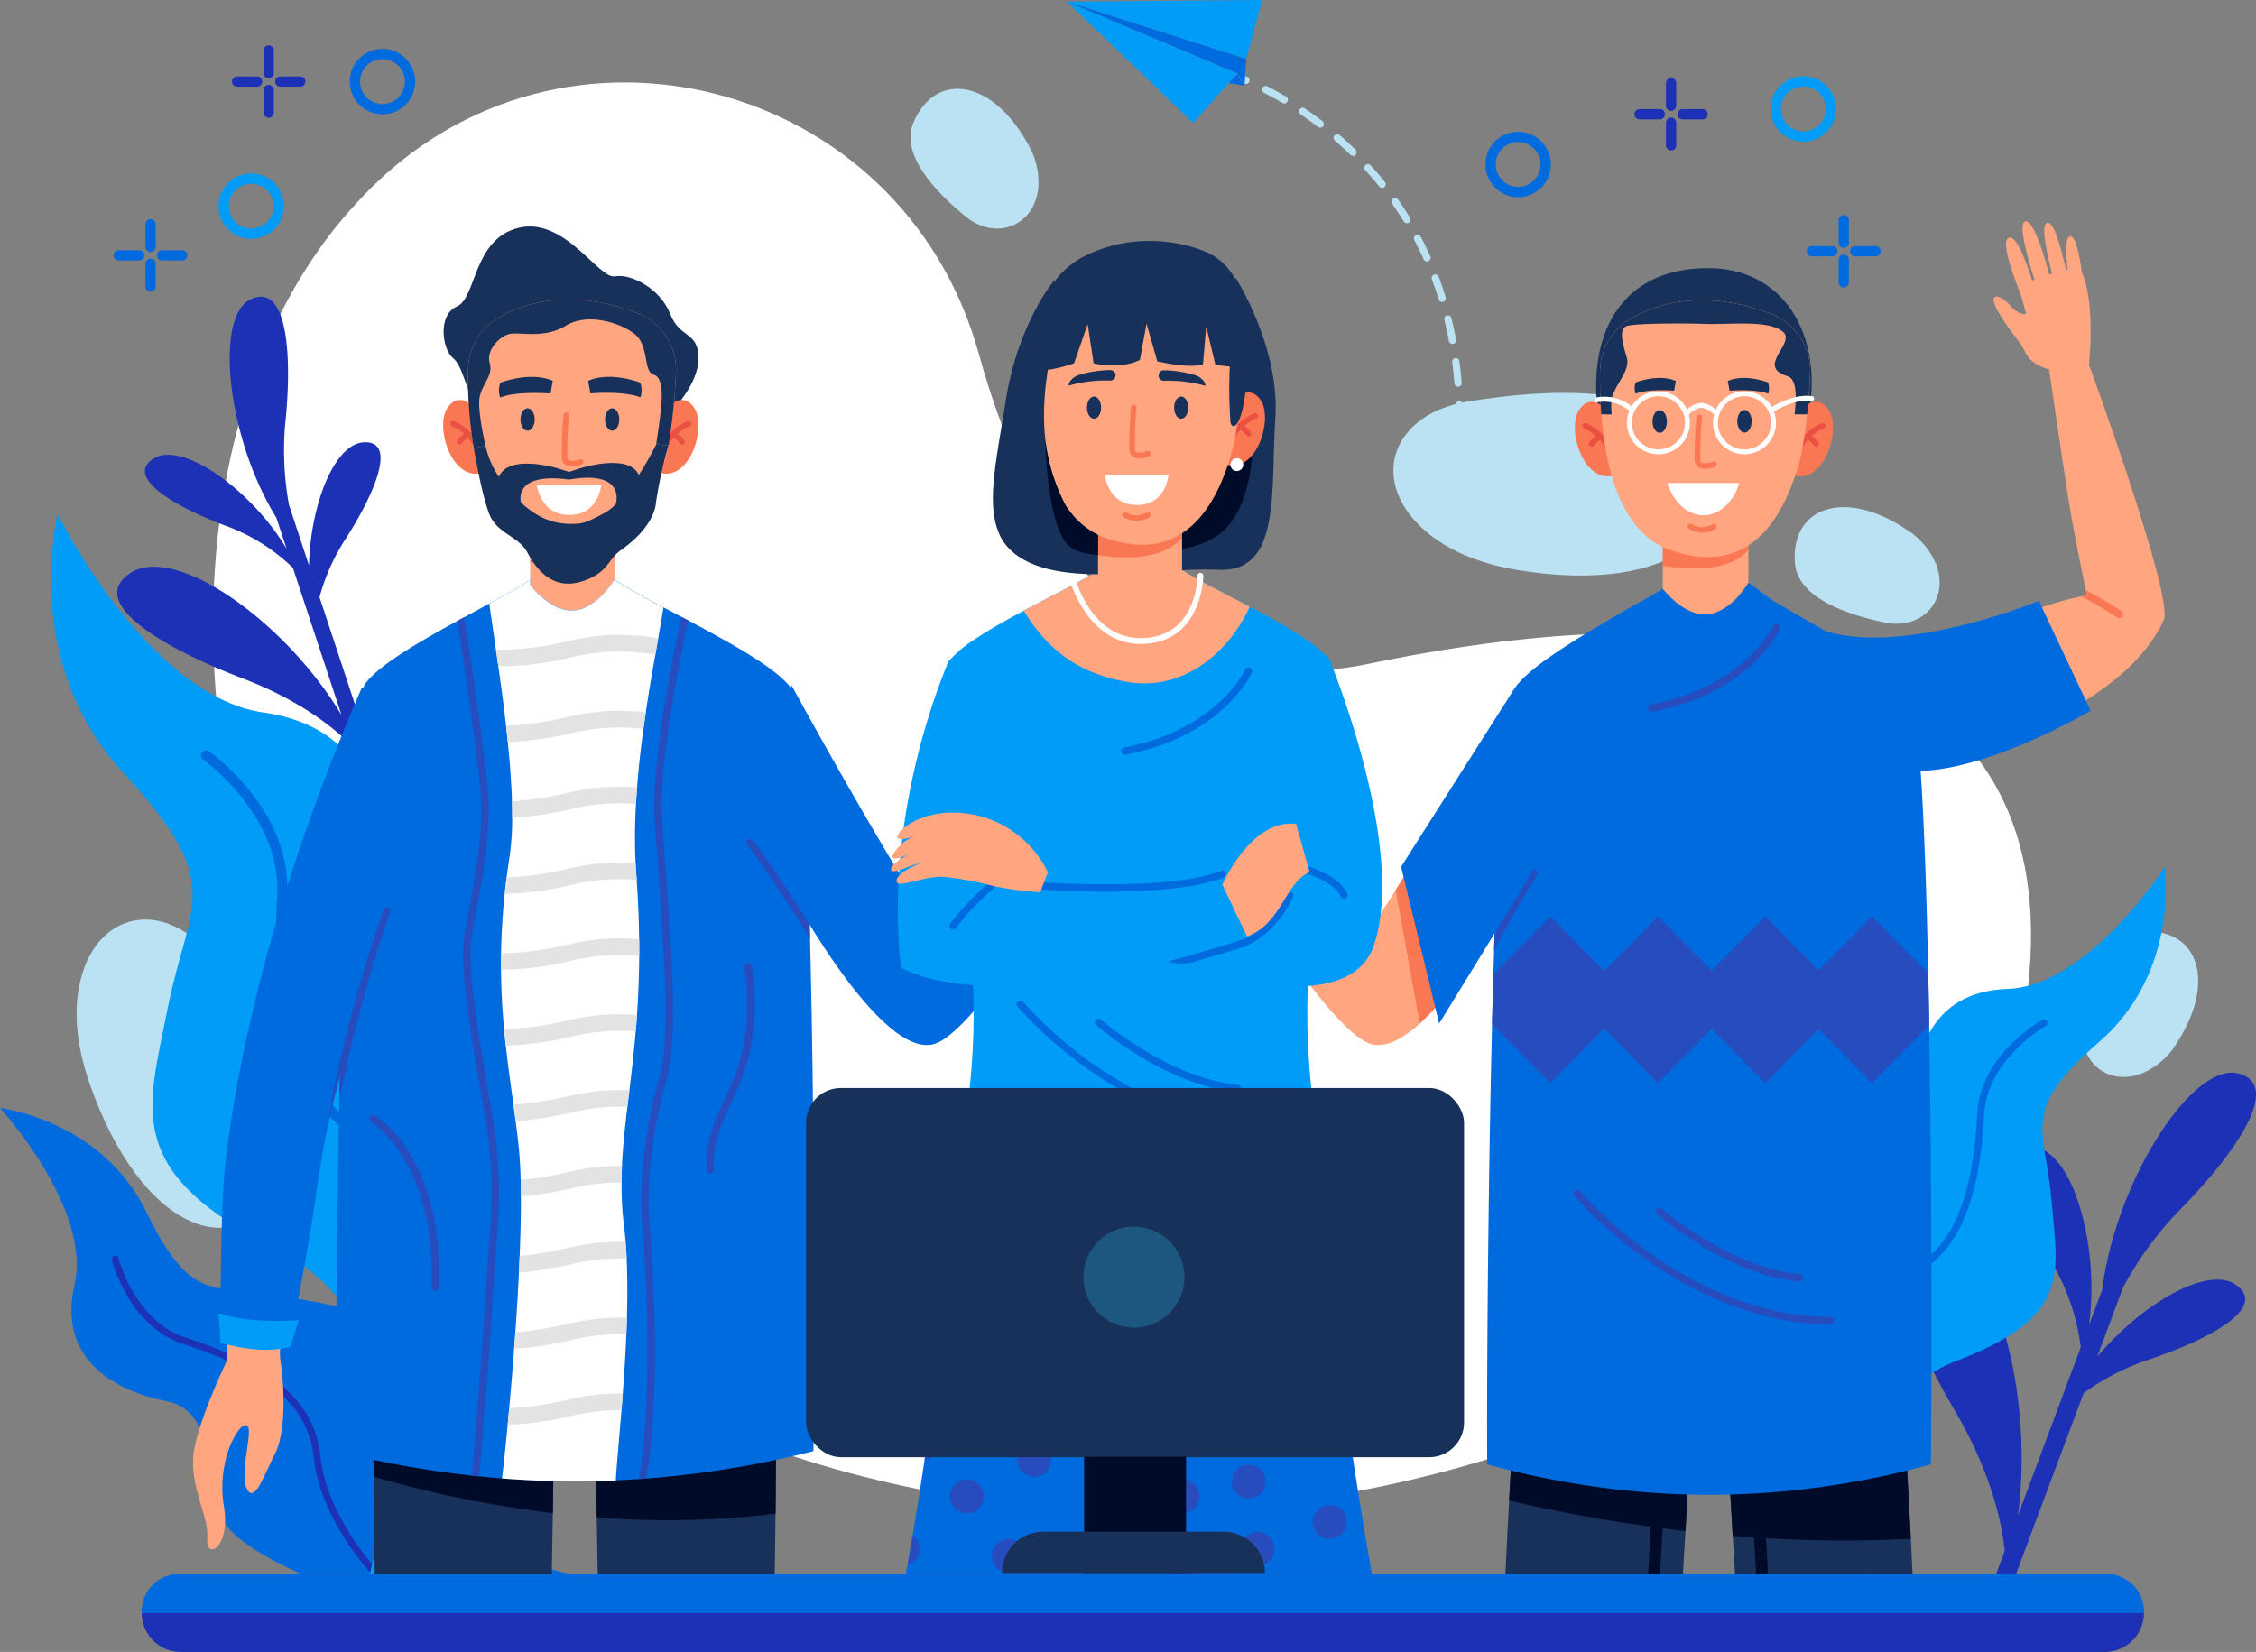 <svg xmlns="http://www.w3.org/2000/svg" width="348.651" height="255.344" viewBox="0 0 348.651 255.344">
  <rect x="0" y="0" width="348.651" height="255.344" fill="#808080" stroke="none"/>
  <g id="Group_455" data-name="Group 455" transform="translate(-15.725 -85.328)">
    <g id="Group_301" data-name="Group 301" transform="translate(27.56 98.072)">
      <path id="Path_767" data-name="Path 767" d="M177.848,144.282c-11.759-42.657-64.747-56.4-95.115-24.519q-.655.687-1.307,1.4c-43.536,47.326-22.97,163.951,67.89,193.51S334.681,290.251,339.99,242s-36.609-63.415-101.661-49.922C201.576,199.7,185.168,170.836,177.848,144.282Z" transform="translate(-38.393 -102.264)" fill="#fff"/>
      <path id="Path_768" data-name="Path 768" d="M313.44,167.364c-12.157,1.979-15.526,12.75-6.139,20.39,3.1,2.525,7.533,4.624,13.844,5.671,24.044,3.989,36.8-6.649,27.165-20.441C342.362,164.47,325.486,165.4,313.44,167.364Z" transform="translate(-98.401 -118.05)" fill="#bbe2f2"/>
      <path id="Path_769" data-name="Path 769" d="M52.659,280.335c-7.557-9.725-18.626-7.527-20.84,4.372-.732,3.932-.453,8.827,1.649,14.87C41.477,322.6,56.925,328.7,64.42,313.64,69.047,304.342,60.149,289.973,52.659,280.335Z" transform="translate(-31.453 -144.832)" fill="#bbe2f2"/>
      <path id="Path_770" data-name="Path 770" d="M443.6,290.788c-1.12,5.862,3.721,10.015,9.206,7.756a11.606,11.606,0,0,0,5.269-4.716c6.2-9.641,3.058-17.911-5.57-17.063C447.183,277.289,444.714,284.978,443.6,290.788Z" transform="translate(-133.438 -145.446)" fill="#bbe2f2"/>
      <path id="Path_771" data-name="Path 771" d="M398.239,207.339c5.843,1.22,10.077-3.549,7.912-9.072a11.611,11.611,0,0,0-4.627-5.348c-9.534-6.361-17.857-3.363-17.154,5.279C384.8,203.531,392.448,206.13,398.239,207.339Z" transform="translate(-118.805 -123.862)" fill="#bbe2f2"/>
      <path id="Path_772" data-name="Path 772" d="M211.276,123.331c4.626,3.771,10.58,1.486,11.2-4.414a11.606,11.606,0,0,0-1.646-6.877c-5.537-10.035-14.3-11.2-17.659-3.208C201.1,113.767,206.692,119.593,211.276,123.331Z" transform="translate(-73.851 -102.589)" fill="#bbe2f2"/>
    </g>
    <g id="Group_311" data-name="Group 311" transform="translate(15.725 131.193)">
      <path id="Path_773" data-name="Path 773" d="M448.677,327.286c9.277-9.326,16.342-19.865,9.314-21.508s-18.849,16.722-20.908,33.439l-2.06,5.519c1.713-12.157-2.452-26.964-8.552-27.575-6.06-.606-2.392,9,2.421,17.213a33.986,33.986,0,0,1,4.871,13.735l-9.731,26.067c2.658-19.259-3.941-42.625-13.591-43.591-9.616-.962-3.8,14.279,3.841,27.313,5.772,9.85,7.325,17.64,7.722,21.711l-1.94,5.2q1.272.717,2.553,1.418L434.2,355.213a37.408,37.408,0,0,1,10.453-5.316c9.019-3.05,18.083-7.9,13.109-11.416-4.318-3.048-14.468,2.82-21.46,11.1l4-10.726A54.341,54.341,0,0,1,448.677,327.286Z" transform="translate(-112.191 -185.739)" fill="#1c31b5"/>
      <path id="Path_774" data-name="Path 774" d="M65.736,166.16c1.2-11.264.266-22.15-5.339-19.465s-3.644,21.391,3.985,33.727l1.591,4.817c-5.4-9.087-16.182-16.787-20.608-13.909-4.4,2.86,3.245,7.333,10.905,10.255a29.293,29.293,0,0,1,10.675,6.6l7.516,22.752c-8.6-14.367-25.624-26.5-32.625-21.948-6.976,4.537,5.148,11.635,17.3,16.271,9.185,3.5,14.428,7.9,16.888,10.418l1.5,4.537q1.242-.2,2.479-.424l-8.943-27.068a32.224,32.224,0,0,1,4.154-9.2c4.412-6.911,7.884-15.055,2.649-14.732-4.543.28-8.2,9.692-8.428,19.024l-3.093-9.361A46.824,46.824,0,0,1,65.736,166.16Z" transform="translate(-21.682 -146.282)" fill="#1c31b5"/>
      <g id="Group_304" data-name="Group 304" transform="translate(273.259 88.152)">
        <g id="Group_302" data-name="Group 302">
          <path id="Path_775" data-name="Path 775" d="M379.485,347.811c.118.639.254,1.335.414,2.075v0c1.67,7.766,5.771,20.48,15,22.98,0,0-5.023-26.189,12.878-33.009s15.921-13.315,14.9-24.875-4.979-13.764,7.442-24.593,10.045-26.958,10.045-26.958-11.755,18.416-24.31,18.843-14.753,11.145-14.218,19.116-10.127,8.871-15.9,13.495-6.856,28.9-6.856,28.9S379.039,345.375,379.485,347.811Z" transform="translate(-378.88 -263.434)" fill="#009cf8"/>
        </g>
        <g id="Group_303" data-name="Group 303" transform="translate(0.605 23.563)">
          <path id="Path_776" data-name="Path 776" d="M379.684,355.563c.118.639.254,1.335.414,2.075a39.665,39.665,0,0,1,4.793-9.682c4.015-5.949,9.67-10.836,14.756-12.754,8.1-3.052,12.052-10.994,12.819-25.755.444-8.568,9.407-13.629,9.5-13.678a.544.544,0,0,0-.527-.952c-.391.216-9.583,5.4-10.06,14.573-.74,14.27-4.476,21.918-12.115,24.8-5.367,2.022-11.078,6.942-15.276,13.161A41.291,41.291,0,0,0,379.684,355.563Z" transform="translate(-379.684 -294.749)" fill="#006bde"/>
        </g>
      </g>
      <g id="Group_307" data-name="Group 307" transform="translate(0 125.401)">
        <g id="Group_305" data-name="Group 305">
          <path id="Path_777" data-name="Path 777" d="M91.447,384.98h12.579c-6.8-1.124-23.648-8.358-25.151-22.865-1.9-18.374-8.446-18.145-19.471-20.066S45.342,343.266,38.342,329s-22.617-16.063-22.617-16.063,14.234,15.531,11.51,27.335,6.716,16.518,14.274,18,5.747,11.642,8.619,18.167c1.311,2.977,6.677,6.064,12.124,8.54Z" transform="translate(-15.725 -312.938)" fill="#006bde"/>
        </g>
        <g id="Group_306" data-name="Group 306" transform="translate(17.295 22.854)">
          <path id="Path_778" data-name="Path 778" d="M69.891,374.412c.549,5.5,3.713,12.047,8.464,17.5.167.192.341.387.518.583H80.3c-.41-.431-.8-.857-1.159-1.272-4.544-5.221-7.692-11.7-8.214-16.92-.828-8.3-7.245-13.963-20.807-18.348-7.872-2.544-10.358-12.154-10.382-12.252a.524.524,0,0,0-1.017.254c.1.418,2.643,10.271,11.075,13C62.911,361.2,69.108,366.579,69.891,374.412Z" transform="translate(-38.71 -343.311)" fill="#1c31b5"/>
        </g>
      </g>
      <g id="Group_310" data-name="Group 310" transform="translate(7.871 33.646)">
        <g id="Group_308" data-name="Group 308">
          <path id="Path_779" data-name="Path 779" d="M100.821,320.694c-.266.892-.568,1.865-.909,2.9v0c-3.576,10.823-10.913,29.053-24.462,31.2,0,0,10.723-37.311-13.765-49.793s-20.666-21.443-17.429-37.776S53.473,248.355,37.419,231s-10.186-40-10.186-40,13.938,28.078,31.783,30.617,19.334,18.168,17.345,29.456,13.084,14.212,20.6,21.695,5.339,42.282,5.339,42.282S101.832,317.287,100.821,320.694Z" transform="translate(-26.186 -190.997)" fill="#009cf8"/>
        </g>
        <g id="Group_309" data-name="Group 309" transform="translate(23.178 36.478)">
          <path id="Path_780" data-name="Path 780" d="M108.446,332.695c-.266.892-.568,1.865-.909,2.9a56.947,56.947,0,0,0-5.349-14.549c-4.813-9.1-12.13-16.946-19.091-20.464-11.084-5.6-15.5-17.537-14.328-38.712.683-12.291-11.326-20.889-11.449-20.973a.781.781,0,0,1,.9-1.278c.524.369,12.842,9.171,12.111,22.336-1.138,20.47,3.017,31.955,13.472,37.237,7.345,3.71,14.735,11.607,19.768,21.124A59.164,59.164,0,0,1,108.446,332.695Z" transform="translate(-56.989 -239.476)" fill="#006bde"/>
        </g>
      </g>
    </g>
    <g id="Group_346" data-name="Group 346" transform="translate(45.554 120.335)">
      <g id="Group_312" data-name="Group 312" transform="translate(62.198 175.551)">
        <path id="Path_781" data-name="Path 781" d="M138.22,389.132c.041,2.837.093,5.789.154,8.774h27.359c.052-3.268.093-6.4.122-9.339.083-7.963.092-14.516.086-18.589,0-2.889-.015-4.528-.015-4.528l-27.9-.3s0,2.41.022,6.352C138.067,375.888,138.116,382.161,138.22,389.132Z" transform="translate(-138.027 -365.155)" fill="#18315b"/>
        <path id="Path_782" data-name="Path 782" d="M138.056,373.093c.018,4.382.067,10.654.171,17.626a137.12,137.12,0,0,0,27.635-.565c.083-7.962.092-14.516.086-18.589Z" transform="translate(-138.034 -366.742)" fill="#000b29"/>
      </g>
      <g id="Group_313" data-name="Group 313" transform="translate(27.873 175.551)">
        <path id="Path_783" data-name="Path 783" d="M92.448,382.841c.031,4.459.084,9.568.172,15.065h27.362c.068-3.218.122-6.4.166-9.436.095-6.52.144-12.391.168-16.61.021-4.153.021-6.706.021-6.706l-27.91.3s-.022,2.959-.015,7.938C92.412,376.022,92.424,379.217,92.448,382.841Z" transform="translate(-92.41 -365.155)" fill="#18315b"/>
        <path id="Path_784" data-name="Path 784" d="M92.412,375.6c0,2.633.012,5.828.036,9.452a171.062,171.062,0,0,0,27.7,5.629c.095-6.52.144-12.391.168-16.61Z" transform="translate(-92.411 -367.361)" fill="#000b29"/>
      </g>
      <g id="Group_322" data-name="Group 322" transform="translate(38.664)">
        <path id="Path_785" data-name="Path 785" d="M141.848,160.618s4.4-4.234,4.382-8.415-2.857-2.947-4.382-6.843-6.057-6.272-8.543-5.8-7.733-9.218-14.85-7.508-6.5,10.835-9.564,12.165-2.211,6.747-.594,7.983,2.3,6.2,3.208,6.088S141.848,160.618,141.848,160.618Z" transform="translate(-106.772 -131.852)" fill="#18315b"/>
        <g id="Group_316" data-name="Group 316" transform="translate(0 26.821)">
          <path id="Path_786" data-name="Path 786" d="M112.236,169.341s-2.764-3.686-4.819-.638.851,12.048,5.883,9.851Z" transform="translate(-106.751 -167.496)" fill="#f97853"/>
          <g id="Group_314" data-name="Group 314" transform="translate(1.079 3.227)">
            <path id="Path_787" data-name="Path 787" d="M112.556,176.835a.426.426,0,0,1-.409-.311,6.576,6.576,0,0,0-3.688-3.917.425.425,0,0,1,.3-.8,7.321,7.321,0,0,1,4.205,4.482.426.426,0,0,1-.294.524A.438.438,0,0,1,112.556,176.835Z" transform="translate(-108.185 -171.785)" fill="#ea5143"/>
          </g>
          <g id="Group_315" data-name="Group 315" transform="translate(2.119 4.897)">
            <path id="Path_788" data-name="Path 788" d="M109.992,175.984a.425.425,0,0,1-.357-.655,3.886,3.886,0,0,1,1.6-1.287.425.425,0,0,1,.348.777,3.087,3.087,0,0,0-1.229.971A.424.424,0,0,1,109.992,175.984Z" transform="translate(-109.567 -174.004)" fill="#ea5143"/>
          </g>
        </g>
        <g id="Group_320" data-name="Group 320" transform="translate(32.909 26.821)">
          <path id="Path_789" data-name="Path 789" d="M151.549,169.341s2.764-3.686,4.819-.638-.851,12.048-5.883,9.851Z" transform="translate(-150.486 -167.496)" fill="#f97853"/>
          <g id="Group_317" data-name="Group 317" transform="translate(0.673 3.227)">
            <path id="Path_790" data-name="Path 790" d="M151.806,176.835a.426.426,0,0,0,.409-.311,6.574,6.574,0,0,1,3.688-3.917.425.425,0,0,0-.3-.8,7.323,7.323,0,0,0-4.206,4.482.427.427,0,0,0,.295.524A.438.438,0,0,0,151.806,176.835Z" transform="translate(-151.38 -171.785)" fill="#ea5143"/>
          </g>
          <g id="Group_319" data-name="Group 319" transform="translate(2.167 4.897)">
            <g id="Group_318" data-name="Group 318">
              <path id="Path_791" data-name="Path 791" d="M155.2,175.984a.425.425,0,0,0,.357-.655,3.885,3.885,0,0,0-1.6-1.287.425.425,0,0,0-.348.777,3.08,3.08,0,0,1,1.228.971A.425.425,0,0,0,155.2,175.984Z" transform="translate(-153.366 -174.004)" fill="#ea5143"/>
            </g>
          </g>
        </g>
        <path id="Path_792" data-name="Path 792" d="M137.706,192.339v8.951s-2.67,4.559-6.28,4.869-6.811-3.925-6.811-3.925v-9.267Z" transform="translate(-111.173 -146.825)" fill="#ffa681"/>
        <path id="Path_793" data-name="Path 793" d="M137.706,192.339v3.971c-2.423,2.689-6.725,3.36-13.091,2.42v-5.762Z" transform="translate(-111.173 -146.825)" fill="#f97853"/>
        <path id="Path_794" data-name="Path 794" d="M143.984,158.088a87.135,87.135,0,0,1-1.161,11.307c-.166.868-.353,1.684-.561,2.415-1.884,6.6-6.6,17.908-19.787,13.2-5.826-2.08-8.527-8.569-9.73-15.169a63.824,63.824,0,0,1-.88-12.247,9.347,9.347,0,0,1,4.742-7.953c7.786-4.414,16-2.768,21.411-.689A9.316,9.316,0,0,1,143.984,158.088Z" transform="translate(-108.013 -135.563)" fill="#ffa681"/>
        <path id="Path_795" data-name="Path 795" d="M113.04,177.211s1.28,7.626,2.489,10.406,4.514,3.3,5.754,5.654c1.769,3.35,4.466,6,8.9,4.387,3.691-1.346,3.524-3.233,5.592-4.693,3.543-2.5,5.3-5.254,5.441-7.534a72.205,72.205,0,0,1,1.9-8.662l-1.9-.134a49.489,49.489,0,0,1-2.677,4.716c-1.6-3.512-9.306-.958-9.306-.958l-1.472.476-1.511-.476s-7.8-2.446-9.336,1.238a13.886,13.886,0,0,1-2.059-4.784Zm14.723,4.847c8.838-1.517,7.259,3.658,7.2,3.843v0l0,0a8.762,8.762,0,0,1-1.816,1.377c-3.424,1.85-3.795,1.571-5.146,1.631a10.158,10.158,0,0,1-5.194-1.417,14.731,14.731,0,0,1-2.475-1.882S118.942,180.869,127.763,182.058Z" transform="translate(-108.308 -142.938)" fill="#18315b"/>
        <path id="Path_796" data-name="Path 796" d="M124.823,170.931c0,.956-.493,1.731-1.1,1.731s-1.1-.775-1.1-1.731.492-1.73,1.1-1.73S124.823,169.975,124.823,170.931Z" transform="translate(-110.68 -141.097)" fill="#18315b"/>
        <path id="Path_797" data-name="Path 797" d="M142.2,170.931c0,.956-.493,1.731-1.1,1.731s-1.1-.775-1.1-1.731.493-1.73,1.1-1.73S142.2,169.975,142.2,170.931Z" transform="translate(-114.982 -141.097)" fill="#18315b"/>
        <path id="Path_798" data-name="Path 798" d="M144.571,163.636s-4.545-1.8-8.045-.284l.35,1.946s5.136-.434,7.725.615A3.375,3.375,0,0,0,144.571,163.636Z" transform="translate(-114.121 -139.5)" fill="#18315b"/>
        <path id="Path_799" data-name="Path 799" d="M118.426,163.646s4.579-1.81,8.1-.287l-.352,1.961s-5.175-.438-7.782.619A3.4,3.4,0,0,1,118.426,163.646Z" transform="translate(-109.588 -139.5)" fill="#18315b"/>
        <g id="Group_321" data-name="Group 321" transform="translate(18.295 28.766)">
          <path id="Path_800" data-name="Path 800" d="M132.646,178.4a4.531,4.531,0,0,0,1.54-.324.425.425,0,0,0-.321-.788,2.553,2.553,0,0,1-1.706.161.461.461,0,0,1-.209-.4,64.543,64.543,0,0,1,.257-6.513.425.425,0,0,0-.847-.07,63.161,63.161,0,0,0-.255,6.671,1.3,1.3,0,0,0,.619,1.038A1.789,1.789,0,0,0,132.646,178.4Z" transform="translate(-131.065 -170.081)" fill="#f97853"/>
        </g>
        <path id="Path_801" data-name="Path 801" d="M125.962,184.973c.322,1.624,1.4,4.613,5.01,4.613s4.64-2.731,4.99-4.613Z" transform="translate(-111.506 -145.002)" fill="#fff"/>
        <path id="Path_802" data-name="Path 802" d="M143.984,158.088a87.135,87.135,0,0,1-1.161,11.307l-1.9-.135s.461-2.937.673-4.85.574-5.491-1.059-5.937-.673-4.523-2.94-6.292-7.3-3.334-10.644-1.275-7.145.918-8.684,1.275-3.636,2.479-3.07,4.465-1.131,3.19-1.543,5.243.905,7.583.905,7.583l-1.816.366a63.824,63.824,0,0,1-.88-12.247,9.347,9.347,0,0,1,4.742-7.953c7.786-4.414,16-2.768,21.411-.689A9.316,9.316,0,0,1,143.984,158.088Z" transform="translate(-108.013 -135.563)" fill="#18315b"/>
      </g>
      <g id="Group_343" data-name="Group 343" transform="translate(22.082 54.573)">
        <g id="Group_323" data-name="Group 323">
          <path id="Path_803" data-name="Path 803" d="M158.51,339.1a151.265,151.265,0,0,1-25.819,4.236c-.391.029-.777.057-1.168.084q-1.775.12-3.55.2a146.508,146.508,0,0,1-17.573-.3q-1.772-.137-3.543-.317c-.378-.036-.755-.076-1.134-.12A153.889,153.889,0,0,1,84.737,339.1c-.07-6.449.01-26.833.406-48.941.046-2.657.1-5.339.156-8.024.62-29.136,1.817-58.711,3.969-61.674,2.063-2.835,8.282-6.439,14.227-9.689l1.062-.578c1.336-.727,2.643-1.43,3.872-2.1,2.634-1.433,4.906-2.708,6.31-3.692v.81s3.2,4.237,6.808,3.924c3.288-.283,5.792-4.081,6.217-4.762a83.308,83.308,0,0,0,7.567,4.3c.9.476,1.828.964,2.777,1.467q.523.275,1.053.558c6.575,3.487,13.664,7.418,15.792,10.341a3.623,3.623,0,0,1,.455,1.075c1.259,4.263,2.041,18.411,2.516,35.544l.006.186c.021.692.038,1.391.055,2.092,0,.091.005.184.008.277.156,6.011.273,12.337.364,18.694.008.5.017,1.009.023,1.513,0,.254.006.5.008.758q.032,1.878.046,3.749.019,1.379.032,2.758C158.7,310.672,158.6,332.347,158.51,339.1Z" transform="translate(-84.714 -204.378)" fill="#006bde"/>
        </g>
        <g id="Group_324" data-name="Group 324" transform="translate(63.41 40.077)">
          <path id="Path_804" data-name="Path 804" d="M178.845,273.129c-2.071-3.382-4.294-6.833-6.388-9.886-.005-.008-.011-.016-.015-.023-.88-1.281-1.735-2.491-2.549-3.6a.422.422,0,0,0-.042-.056c-.254-.348-.506-.685-.752-1.013a.63.63,0,0,1-.09-.178v0a.571.571,0,0,1,1-.506c2.515,3.333,5.731,8.123,8.773,12.985l.006.186C178.811,271.73,178.828,272.428,178.845,273.129Z" transform="translate(-168.984 -257.64)" fill="#264cbe"/>
        </g>
        <path id="Path_805" data-name="Path 805" d="M177.507,225.907s12.976,23.774,20.886,35.822c0,0,4.5-4.133,10.349-9.661,6.343-5.994,15.018-16.012,15.018-16.012l4.8,5.693s-19.492,35.076-28.234,39.484-24.853-26.793-24.853-26.793Z" transform="translate(-107.181 -209.707)" fill="#006bde"/>
        <g id="Group_325" data-name="Group 325" transform="translate(5.138 82.718)">
          <path id="Path_806" data-name="Path 806" d="M101.789,341.486h-.021a.586.586,0,0,1-.566-.607c.68-19.2-9.275-25.419-9.376-25.48a.587.587,0,0,1,.6-1.008,17.9,17.9,0,0,1,5.291,5.762c2.327,3.74,5.023,10.379,4.655,20.768A.587.587,0,0,1,101.789,341.486Z" transform="translate(-91.542 -314.308)" fill="#264cbe"/>
        </g>
        <g id="Group_326" data-name="Group 326" transform="translate(57.225 59.257)">
          <path id="Path_807" data-name="Path 807" d="M161.4,315.68a.587.587,0,0,1-.585-.541c-.315-4.043,1.017-6.993,2.7-10.726.494-1.093,1-2.221,1.526-3.488,3.272-7.936,1.628-17.01,1.61-17.1a.587.587,0,1,1,1.154-.216c.072.385,1.725,9.51-1.679,17.765-.53,1.284-1.044,2.423-1.541,3.524-1.68,3.72-2.894,6.408-2.6,10.151a.588.588,0,0,1-.54.631Z" transform="translate(-160.765 -283.129)" fill="#264cbe"/>
        </g>
        <g id="Group_339" data-name="Group 339" transform="translate(23.715)">
          <path id="Path_808" data-name="Path 808" d="M116.231,208.1c.251,1.89.619,4.342,1.02,7.127.123.827.245,1.685.371,2.566.407,2.877.829,6.007,1.189,9.172.1.85.188,1.7.273,2.552.317,3.133.556,6.247.642,9.14q.043,1.314.034,2.561a40.692,40.692,0,0,1-.4,5.976q-.257,1.646-.456,3.218-.167,1.3-.3,2.566c-.342,3.265-.513,6.3-.562,9.169q-.021,1.3-.008,2.557c.026,3.253.211,6.284.479,9.169.08.864.169,1.713.26,2.552.351,3.153.779,6.155,1.181,9.123q.175,1.275.342,2.543c.175,1.357.339,2.714.482,4.08.151,1.449.248,3.142.293,5.02.023.822.034,1.679.037,2.566.012,2.809-.059,5.919-.191,9.172q-.051,1.274-.114,2.58c-.145,3.022-.336,6.13-.55,9.2q-.095,1.3-.191,2.577c-.237,3.193-.5,6.3-.764,9.2-.08.878-.16,1.737-.239,2.569-.3,3.184-.6,6.016-.861,8.273a146.206,146.206,0,0,0,17.574.3c.137-2.4.51-6.281.878-10.845.068-.835.134-1.7.2-2.574.22-2.9.419-6,.55-9.135.038-.858.068-1.719.092-2.577.088-3.125.091-6.23-.043-9.141-.04-.883-.091-1.747-.16-2.588-.068-.861-.151-1.7-.251-2.509a51.181,51.181,0,0,1-.376-6.655c0-.861.026-1.716.065-2.574.134-2.977.459-5.959.835-9.126.1-.841.205-1.7.311-2.569.339-2.817.693-5.8.972-9.075.074-.838.14-1.7.2-2.574.194-2.805.325-5.819.345-9.1q.008-1.27-.009-2.594c-.031-2.843-.15-5.884-.381-9.16-.02-.29-.04-.585-.063-.881-.043-.573-.08-1.151-.105-1.73a87.017,87.017,0,0,1,.057-9.127q.069-1.291.169-2.583c.236-3.068.582-6.107.98-9.02q.175-1.3.365-2.569c.479-3.193.995-6.2,1.468-8.884.157-.884.308-1.734.451-2.543.322-1.813.6-3.43.807-4.8a83.567,83.567,0,0,1-7.567-4.3c-.424.681-2.928,4.479-6.218,4.762-3.607.313-6.808-3.923-6.808-3.923v-.81C121.137,205.39,118.865,206.665,116.231,208.1Z" transform="translate(-116.231 -204.378)" fill="#fff"/>
          <g id="Group_338" data-name="Group 338" transform="translate(1.02 8.56)">
            <g id="Group_327" data-name="Group 327">
              <path id="Path_809" data-name="Path 809" d="M117.587,218.042c.123.827.245,1.685.371,2.566a47.665,47.665,0,0,0,11.615-1.468,30.931,30.931,0,0,1,12.638-.3c.157-.884.308-1.734.451-2.543a33.5,33.5,0,0,0-13.665.345A44.587,44.587,0,0,1,117.587,218.042Z" transform="translate(-117.587 -215.755)" fill="#e3e3e3"/>
            </g>
            <g id="Group_328" data-name="Group 328" transform="translate(1.56 11.722)">
              <path id="Path_810" data-name="Path 810" d="M119.66,233.636c.1.85.188,1.7.273,2.552a51.71,51.71,0,0,0,10.153-1.465,30.881,30.881,0,0,1,10.805-.573q.175-1.3.365-2.569a33.68,33.68,0,0,0-11.747.642A49.4,49.4,0,0,1,119.66,233.636Z" transform="translate(-119.66 -231.333)" fill="#e3e3e3"/>
            </g>
            <g id="Group_329" data-name="Group 329" transform="translate(2.475 23.449)">
              <path id="Path_811" data-name="Path 811" d="M120.876,249.186q.043,1.314.034,2.561a53.822,53.822,0,0,0,9.477-1.439,31.048,31.048,0,0,1,9.656-.7q.069-1.291.169-2.583a33.811,33.811,0,0,0-10.4.779A52.314,52.314,0,0,1,120.876,249.186Z" transform="translate(-120.876 -246.917)" fill="#e3e3e3"/>
            </g>
            <g id="Group_330" data-name="Group 330" transform="translate(1.357 35.176)">
              <path id="Path_812" data-name="Path 812" d="M119.391,267.364a50.6,50.6,0,0,0,10.628-1.474,30.991,30.991,0,0,1,9.768-.684c-.02-.29-.04-.585-.063-.881-.043-.573-.08-1.151-.105-1.73a33.775,33.775,0,0,0-10.175.8,49.542,49.542,0,0,1-9.753,1.408Q119.523,266.1,119.391,267.364Z" transform="translate(-119.391 -262.502)" fill="#e3e3e3"/>
            </g>
            <g id="Group_331" data-name="Group 331" transform="translate(0.782 46.902)">
              <path id="Path_813" data-name="Path 813" d="M118.631,282.948a48.782,48.782,0,0,0,11.2-1.474,31.052,31.052,0,0,1,10.158-.655q.008-1.27-.009-2.594a33.808,33.808,0,0,0-10.726.749,46.909,46.909,0,0,1-10.614,1.418Q118.618,281.7,118.631,282.948Z" transform="translate(-118.626 -278.086)" fill="#e3e3e3"/>
            </g>
            <g id="Group_332" data-name="Group 332" transform="translate(1.266 58.627)">
              <path id="Path_814" data-name="Path 814" d="M119.269,295.975c.08.864.169,1.713.26,2.552a51,51,0,0,0,10.461-1.469,31,31,0,0,1,9.61-.7c.074-.838.14-1.7.2-2.574a33.745,33.745,0,0,0-10.389.778A48.5,48.5,0,0,1,119.269,295.975Z" transform="translate(-119.269 -293.669)" fill="#e3e3e3"/>
            </g>
            <g id="Group_333" data-name="Group 333" transform="translate(2.706 70.353)">
              <path id="Path_815" data-name="Path 815" d="M121.183,311.507q.175,1.275.342,2.543a55.477,55.477,0,0,0,8.938-1.409,31.191,31.191,0,0,1,8.327-.786c.1-.841.205-1.7.311-2.569a33.972,33.972,0,0,0-9.215.855A53.324,53.324,0,0,1,121.183,311.507Z" transform="translate(-121.183 -309.252)" fill="#e3e3e3"/>
            </g>
            <g id="Group_334" data-name="Group 334" transform="translate(3.823 82.08)">
              <path id="Path_816" data-name="Path 816" d="M122.668,327.009c.023.822.034,1.679.037,2.566a57.633,57.633,0,0,0,8.126-1.351,31.517,31.517,0,0,1,7.427-.81c0-.861.026-1.716.065-2.574a34.192,34.192,0,0,0-8.069.886A57.149,57.149,0,0,1,122.668,327.009Z" transform="translate(-122.668 -324.838)" fill="#e3e3e3"/>
            </g>
            <g id="Group_335" data-name="Group 335" transform="translate(3.555 93.807)">
              <path id="Path_817" data-name="Path 817" d="M122.312,345.185a57.613,57.613,0,0,0,8.431-1.378,31.157,31.157,0,0,1,8.214-.784c-.04-.883-.091-1.747-.16-2.588a34.1,34.1,0,0,0-8.631.873,56.246,56.246,0,0,1-7.741,1.3Q122.375,343.879,122.312,345.185Z" transform="translate(-122.312 -340.421)" fill="#e3e3e3"/>
            </g>
            <g id="Group_336" data-name="Group 336" transform="translate(2.814 105.53)">
              <path id="Path_818" data-name="Path 818" d="M121.327,360.816a55.157,55.157,0,0,0,9.172-1.426,31.3,31.3,0,0,1,8.165-.792c.038-.858.068-1.719.092-2.577a34.037,34.037,0,0,0-8.833.87,53.847,53.847,0,0,1-8.4,1.348Q121.423,359.535,121.327,360.816Z" transform="translate(-121.327 -356.001)" fill="#e3e3e3"/>
            </g>
            <g id="Group_337" data-name="Group 337" transform="translate(1.81 117.257)">
              <path id="Path_819" data-name="Path 819" d="M119.993,376.44a51.8,51.8,0,0,0,10.175-1.466,31.252,31.252,0,0,1,7.415-.81c.068-.835.134-1.7.2-2.574a34.068,34.068,0,0,0-8.191.883,51.011,51.011,0,0,1-9.36,1.4C120.153,374.75,120.073,375.608,119.993,376.44Z" transform="translate(-119.993 -371.587)" fill="#e3e3e3"/>
            </g>
          </g>
        </g>
        <g id="Group_342" data-name="Group 342" transform="translate(18.78 5.771)">
          <g id="Group_340" data-name="Group 340" transform="translate(28.028)">
            <path id="Path_820" data-name="Path 820" d="M146.921,345.321c.391-.026.778-.054,1.169-.083,2.309-13.577.977-33.505.482-39.612-.513-6.34.473-14.495,2.706-22.363,1.733-6.113.67-20.285-.183-31.672-.239-3.2-.467-6.215-.6-8.7-.436-8.017,2.466-22.854,4.066-30.289l-1.052-.558c-1.6,7.361-4.61,22.535-4.154,30.911.137,2.491.365,5.516.6,8.718.847,11.3,1.9,25.357.226,31.273-2.269,8-3.27,16.3-2.746,22.769C147.93,311.833,149.27,331.886,146.921,345.321Z" transform="translate(-146.921 -212.047)" fill="#264cbe"/>
          </g>
          <g id="Group_341" data-name="Group 341" transform="translate(0 0.048)">
            <path id="Path_821" data-name="Path 821" d="M114.045,290.095c1.357,8.348.929,13.771.433,20.045-.16,2.03-.325,4.126-.442,6.441-.362,7.264-1.591,21.893-2.135,28.219.379.043.755.083,1.135.12.545-6.327,1.777-20.992,2.141-28.283.114-2.3.28-4.388.439-6.406.5-6.349.932-11.835-.448-20.319-.293-1.822-.607-3.669-.918-5.508-1.537-9.1-3.128-18.506-2.375-23.014.182-1.1.416-2.349.667-3.672,1.021-5.44,2.295-12.208,1.893-18.081-.4-5.822-2.785-21.586-3.7-27.527-.354.191-.707.385-1.063.579.955,6.213,3.239,21.371,3.626,27.025.391,5.728-.866,12.419-1.876,17.793-.251,1.328-.488,2.582-.673,3.695-.781,4.7.752,13.776,2.378,23.393C113.438,286.431,113.749,288.276,114.045,290.095Z" transform="translate(-109.672 -212.111)" fill="#264cbe"/>
          </g>
        </g>
      </g>
      <g id="Group_345" data-name="Group 345" transform="translate(0 71.289)">
        <path id="Path_822" data-name="Path 822" d="M78.161,238.6s-11.616,38.736-14.492,52.54-3.1,42.5-3.1,42.5-5.078,10.541-5.2,15.233c-.128,5,2.5,8.98,2.2,12.253s3.685,1.5,2.56-5.133,2.068-12.633,3.446-12.44-1.14,7.238.084,9.777,2.808-2.393,4.383-5.385c1.636-3.108,1.54-9.887.8-14.727s8.029-34.236,8.071-42.754l11.109-37.54S84.347,237.251,78.161,238.6Z" transform="translate(-55.367 -229.544)" fill="#ffa681"/>
        <path id="Path_823" data-name="Path 823" d="M90.844,249.027a99.2,99.2,0,0,1-3.549,12.139v0c-.151.453-.305.915-.459,1.385a.426.426,0,0,0-.023.066c-.445,1.337-.91,2.737-1.389,4.185l-.008.026c-1.97,5.981-4.151,12.824-5.981,19.854-.63,2.406-1.217,4.838-1.739,7.261-.667,3.094-1.232,6.178-1.646,9.2-1.485,10.876-4.324,24.653-4.324,24.653-4.166,1.71-10.677-.548-10.677-.548s-.169-19.84.761-27.549A206.506,206.506,0,0,1,66.234,275.6c4.99-21.437,13.771-42.411,16.179-47.974.191-.445.342-.789.448-1.029h2.073C89.014,229.184,91.908,242.322,90.844,249.027Z" transform="translate(-56.77 -226.593)" fill="#006bde"/>
        <path id="Path_824" data-name="Path 824" d="M60.6,355.085l.327,4.566s6.191,2.012,10.832.6l1.227-4.072C68.519,356.41,64.391,356.3,60.6,355.085Z" transform="translate(-56.663 -258.4)" fill="#009cf8"/>
        <g id="Group_344" data-name="Group 344" transform="translate(20.925 34.008)">
          <path id="Path_825" data-name="Path 825" d="M92.775,272.355v0a.6.6,0,0,1-.034.2c-.14.385-.283.782-.425,1.189a.428.428,0,0,0-.023.066c-.457,1.294-.921,2.7-1.389,4.185l-.008.026a225.125,225.125,0,0,0-6.027,23.6c.011-1.246.026-2.5.046-3.75-.63,2.406-1.217,4.838-1.739,7.261a87.439,87.439,0,0,1,1.77-9.534,223.459,223.459,0,0,1,6.723-23.438.57.57,0,0,1,1.106.191Z" transform="translate(-83.176 -271.789)" fill="#264cbe"/>
        </g>
      </g>
    </g>
    <g id="Group_383" data-name="Group 383" transform="translate(198.68 119.543)">
      <g id="Group_350" data-name="Group 350" transform="translate(84.018 187.851)">
        <g id="Group_348" data-name="Group 348">
          <g id="Group_347" data-name="Group 347">
            <path id="Path_826" data-name="Path 826" d="M371.69,401.692h27.438c-.09-1.9-.181-3.728-.269-5.451-.479-9.4-.885-15.793-.885-15.793l-22.314.991-1.85.084-3.282.147s.317,5.72.81,14.1C371.446,397.625,371.564,399.611,371.69,401.692Z" transform="translate(-370.527 -380.449)" fill="#18315b"/>
          </g>
        </g>
        <path id="Path_827" data-name="Path 827" d="M373.809,381.524l-3.282.147s.317,5.72.81,14.1a199.318,199.318,0,0,0,27.522.47c-.479-9.4-.885-15.793-.885-15.793l-22.314.991Z" transform="translate(-370.527 -380.449)" fill="#000b29"/>
        <g id="Group_349" data-name="Group 349" transform="translate(3.281 0.992)">
          <path id="Path_828" data-name="Path 828" d="M377.876,402.019c-.5-8.7-.913-16.126-1.139-20.251l-1.85.084c.225,4.106.634,11.5,1.135,20.167Z" transform="translate(-374.887 -381.768)" fill="#000b29"/>
        </g>
      </g>
      <g id="Group_354" data-name="Group 354" transform="translate(49.692 187.851)">
        <g id="Group_352" data-name="Group 352">
          <g id="Group_351" data-name="Group 351">
            <path id="Path_829" data-name="Path 829" d="M352.347,401.692c.141-2.356.274-4.591.394-6.649.473-7.983.769-13.372.769-13.372l-3.561-.159-1.847-.084-22.041-.98s-.242,3.813-.573,9.873c-.175,3.23-.376,7.1-.579,11.37Z" transform="translate(-324.908 -380.449)" fill="#18315b"/>
          </g>
        </g>
        <path id="Path_830" data-name="Path 830" d="M325.678,390.322a242.406,242.406,0,0,0,27.254,4.721c.473-7.983.769-13.372.769-13.372l-3.561-.159-1.847-.084-22.041-.98S326.01,384.262,325.678,390.322Z" transform="translate(-325.099 -380.449)" fill="#000b29"/>
        <g id="Group_353" data-name="Group 353" transform="translate(22.053 0.98)">
          <path id="Path_831" data-name="Path 831" d="M356.069,402.015c.5-8.675.91-16.076,1.133-20.18l-1.847-.083c-.226,4.122-.637,11.558-1.139,20.263Z" transform="translate(-354.216 -381.752)" fill="#000b29"/>
        </g>
      </g>
      <g id="Group_361" data-name="Group 361" transform="translate(46.867 55.835)">
        <g id="Group_356" data-name="Group 356">
          <g id="Group_355" data-name="Group 355">
            <path id="Path_832" data-name="Path 832" d="M389.736,341.3a131.766,131.766,0,0,1-16.767,3.479q-2.917.41-5.828.679-3.929.363-7.856.488a124.353,124.353,0,0,1-12.99-.283,131.61,131.61,0,0,1-25.119-4.362c-.078-7.807.04-35.807.626-62.813.029-1.212.055-2.424.085-3.63,0-.257.011-.512.017-.768.005-.279.014-.558.021-.834.019-.857.041-1.711.062-2.561q.066-2.6.138-5.158.045-1.528.091-3.035c.005-.208.013-.415.019-.622q.032-.993.062-1.974v0c.008-.2.014-.406.021-.609.019-.6.04-1.2.059-1.8.019-.506.036-1,.053-1.506.649-18.218,1.6-32.587,2.954-34.612,2.3-3.435,10.145-7.994,16.452-11.705,2.247-1.32,4.931-2.693,6.467-3.712,2.24,1.8,3.865,3.433,7.186,3.321,3.715-.127,4.631-2.361,6.047-4.277.865.561,3.061,2.363,4.2,3.032.977.576,2.035,1.187,3.138,1.822,1.707.977,3.521,2.014,5.32,3.072,2.664,1.569,5.291,3.187,7.47,4.732a19.7,19.7,0,0,1,4.758,4.3c1.233,1.851,2.031,13.835,2.545,29.606.021.552.036,1.111.057,1.675,0,.068,0,.136,0,.206.021.573.038,1.161.052,1.749q.077,2.663.147,5.432c.01.388.019.781.025,1.172.008.294.017.59.019.88.017.758.034,1.519.051,2.287,0,.154.006.308.01.461.041,2.023.081,4.075.117,6.145q.017.907.03,1.819C389.952,301.789,389.844,332.906,389.736,341.3Z" transform="translate(-321.155 -205.003)" fill="#006bde"/>
          </g>
        </g>
        <path id="Path_833" data-name="Path 833" d="M389.737,290.374l-8.85,8.978-8.246-8.359-8.244,8.359-8.276-8.394-8.28,8.394-8.331-8.449-8.333,8.449-9-9.124c.019-.857.041-1.711.062-2.561q.066-2.6.138-5.158l8.8-8.921,8.333,8.451,8.331-8.451,8.28,8.394,8.276-8.394,8.244,8.36,8.246-8.36,8.7,8.823c.041,2.023.081,4.075.117,6.145Q389.724,289.463,389.737,290.374Z" transform="translate(-321.408 -221.981)" fill="#264cbe"/>
        <g id="Group_357" data-name="Group 357" transform="translate(13.394 93.89)">
          <path id="Path_834" data-name="Path 834" d="M378.612,350.557h0c-11.851-.052-21.966-5.445-28.365-9.96a64.966,64.966,0,0,1-11.157-9.88.57.57,0,0,1,.873-.734,63.734,63.734,0,0,0,10.967,9.7c6.26,4.412,16.145,9.682,27.687,9.733a.57.57,0,0,1,0,1.14Z" transform="translate(-338.954 -329.78)" fill="#264cbe"/>
        </g>
        <g id="Group_358" data-name="Group 358" transform="translate(26.037 96.592)">
          <path id="Path_835" data-name="Path 835" d="M375.38,344.437c-10.09-1.983-19.022-9.711-19.428-10.066a.57.57,0,0,1,.75-.859c.105.092,10.616,9.181,21.328,10.158a.57.57,0,1,1-.1,1.135A24.842,24.842,0,0,1,375.38,344.437Z" transform="translate(-355.757 -333.371)" fill="#264cbe"/>
        </g>
        <g id="Group_359" data-name="Group 359" transform="translate(24.881 6.363)">
          <path id="Path_836" data-name="Path 836" d="M354.791,227.055a.571.571,0,0,1-.105-1.131c14.448-2.741,18.8-12.036,18.845-12.13a.57.57,0,1,1,1.039.47c-.183.4-4.646,9.93-19.672,12.78A.572.572,0,0,1,354.791,227.055Z" transform="translate(-354.221 -213.459)" fill="#264cbe"/>
        </g>
        <g id="Group_360" data-name="Group 360" transform="translate(1.082 44.292)">
          <path id="Path_837" data-name="Path 837" d="M329.332,264.553v0a.553.553,0,0,1-.077.182c-.216.347-.442.706-.667,1.072a.6.6,0,0,0-.034.061c-.723,1.168-1.476,2.445-2.251,3.793a.044.044,0,0,1-.014.023c-1.211,2.122-2.467,4.422-3.7,6.759q.032-.993.062-1.974v0c.008-.2.014-.406.021-.609,1.982-3.679,3.958-7.121,5.616-9.731a.571.571,0,0,1,1.041.423Z" transform="translate(-322.592 -263.866)" fill="#264cbe"/>
        </g>
      </g>
      <g id="Group_364" data-name="Group 364" transform="translate(98.143)">
        <path id="Path_838" data-name="Path 838" d="M425.508,217.867s18.477-5.938,23.944-18.063c1.582-3.512-11.446-39.162-11.446-39.162l-6.288.3s1.792,12.369,2.878,19.373c.894,5.759,2.337,12.64,2.823,14.906.106.491.166.764.166.764-.309.053-.618.113-.932.175-8.633,1.753-19.654,7.376-19.654,7.376Z" transform="translate(-396.156 -138.187)" fill="#ffa681"/>
        <g id="Group_363" data-name="Group 363" transform="translate(40.496 57.039)">
          <g id="Group_362" data-name="Group 362">
            <path id="Path_839" data-name="Path 839" d="M448.691,210.784a.593.593,0,0,0,.827-.13.582.582,0,0,0-.13-.826,46.442,46.442,0,0,0-5.5-3.225c.106.491.166.764.166.764-.309.053-.618.113-.932.175A46.673,46.673,0,0,1,448.691,210.784Z" transform="translate(-443.118 -206.603)" fill="#f97853"/>
          </g>
        </g>
        <path id="Path_840" data-name="Path 840" d="M390.381,213.47s-5.589,13.115,8.639,20.417c9.847,5.053,32.278-8.14,32.278-8.14l-8-16.979S402.778,217.234,390.381,213.47Z" transform="translate(-389.299 -150.1)" fill="#006bde"/>
        <path id="Path_841" data-name="Path 841" d="M436.813,133.211c-.556.391-.442,2.8-.2,5.068l-.239.039c-.661-3.028-1.977-8.178-3.1-7.195-.737.643.25,5.084.923,7.741q-.209.064-.418.132c-.848-3.153-2.676-9.226-3.892-8.045-.812.789.746,6.136,1.612,8.864l-.354.139c-.828-2.646-2.6-7.652-3.807-6.476-1.1,1.065,2.046,8.633,2.046,8.633h0l.825,2.971s-.98.423-2.508-1.306-3.357-2.033-2.087.468c1.435,2.827,3.558,4.854,4.493,6.854s3.876,2.662,3.876,2.662l5.9-.286s1.145-9.98-1.057-14.737h0C438.448,135.908,437.782,132.531,436.813,133.211Z" transform="translate(-398.182 -130.799)" fill="#ffa681"/>
      </g>
      <g id="Group_381" data-name="Group 381" transform="translate(60.431 7.232)">
        <path id="Path_842" data-name="Path 842" d="M343.549,158.605c0,10.058,6.192,16.987,16.245,16.987s17.069-7.45,17.069-17.507a21.555,21.555,0,0,0-1.323-7.655c-.051-.136-.1-.273-.158-.406-.107-.26-.217-.52-.337-.772-.175-.388-.371-.768-.576-1.135-2.62-4.71-7.314-7.706-13.621-7.706C348.789,140.411,343.549,148.548,343.549,158.605Z" transform="translate(-340.262 -140.411)" fill="#18315b"/>
        <g id="Group_367" data-name="Group 367" transform="translate(0 20.66)">
          <path id="Path_843" data-name="Path 843" d="M344.726,169.733s-2.794-3.725-4.871-.645.859,12.179,5.946,9.958Z" transform="translate(-339.181 -167.868)" fill="#f97853"/>
          <g id="Group_365" data-name="Group 365" transform="translate(1.09 3.261)">
            <path id="Path_844" data-name="Path 844" d="M345.048,177.307a.43.43,0,0,1-.414-.315,6.645,6.645,0,0,0-3.728-3.959.43.43,0,0,1,.3-.8,7.4,7.4,0,0,1,4.251,4.531.429.429,0,0,1-.3.53A.42.42,0,0,1,345.048,177.307Z" transform="translate(-340.63 -172.202)" fill="#ea5143"/>
          </g>
          <g id="Group_366" data-name="Group 366" transform="translate(2.142 4.951)">
            <path id="Path_845" data-name="Path 845" d="M342.457,176.448a.43.43,0,0,1-.361-.663,3.925,3.925,0,0,1,1.614-1.3.43.43,0,0,1,.351.785,3.106,3.106,0,0,0-1.242.981A.428.428,0,0,1,342.457,176.448Z" transform="translate(-342.027 -174.447)" fill="#ea5143"/>
          </g>
        </g>
        <g id="Group_372" data-name="Group 372" transform="translate(33.265 20.66)">
          <path id="Path_846" data-name="Path 846" d="M384.464,169.733s2.794-3.725,4.871-.645-.859,12.179-5.946,9.958Z" transform="translate(-383.389 -167.868)" fill="#f97853"/>
          <g id="Group_368" data-name="Group 368" transform="translate(0.68 3.261)">
            <path id="Path_847" data-name="Path 847" d="M384.723,177.307a.431.431,0,0,0,.414-.315,6.645,6.645,0,0,1,3.728-3.959.43.43,0,0,0-.3-.8,7.407,7.407,0,0,0-4.251,4.531.43.43,0,0,0,.3.53A.42.42,0,0,0,384.723,177.307Z" transform="translate(-384.293 -172.202)" fill="#ea5143"/>
          </g>
          <g id="Group_371" data-name="Group 371" transform="translate(2.19 4.951)">
            <g id="Group_370" data-name="Group 370">
              <g id="Group_369" data-name="Group 369">
                <path id="Path_848" data-name="Path 848" d="M388.158,176.448a.422.422,0,0,0,.232-.068.429.429,0,0,0,.129-.594,3.913,3.913,0,0,0-1.613-1.3.43.43,0,0,0-.351.785,3.105,3.105,0,0,1,1.242.981A.429.429,0,0,0,388.158,176.448Z" transform="translate(-386.3 -174.447)" fill="#ea5143"/>
              </g>
            </g>
          </g>
        </g>
        <path id="Path_849" data-name="Path 849" d="M370.471,192.979v9.048s-2.7,4.608-6.348,4.922-6.885-3.967-6.885-3.967v-9.367Z" transform="translate(-343.651 -153.424)" fill="#ffa681"/>
        <path id="Path_850" data-name="Path 850" d="M370.471,192.979v4.015c-2.448,2.717-6.8,3.4-13.233,2.445v-5.824Z" transform="translate(-343.651 -153.424)" fill="#f97853"/>
        <path id="Path_851" data-name="Path 851" d="M376.817,158.359a88.106,88.106,0,0,1-1.174,11.43c-.167.877-.357,1.7-.567,2.442-1.9,6.667-6.667,18.1-20,13.338-5.889-2.1-8.618-8.662-9.835-15.333a64.488,64.488,0,0,1-.89-12.38,9.447,9.447,0,0,1,4.793-8.038c7.871-4.462,16.176-2.8,21.643-.7A9.416,9.416,0,0,1,376.817,158.359Z" transform="translate(-340.457 -142.041)" fill="#ffa681"/>
        <path id="Path_852" data-name="Path 852" d="M357.353,171.34c0,.965-.5,1.749-1.111,1.749s-1.112-.783-1.112-1.749.5-1.749,1.112-1.749S357.353,170.374,357.353,171.34Z" transform="translate(-343.129 -147.634)" fill="#18315b"/>
        <path id="Path_853" data-name="Path 853" d="M374.77,171.292c0,.965-.5,1.749-1.112,1.749s-1.112-.783-1.112-1.749.5-1.749,1.112-1.749S374.77,170.326,374.77,171.292Z" transform="translate(-347.44 -147.622)" fill="#18315b"/>
        <path id="Path_854" data-name="Path 854" d="M376.8,163.654s-3.508-1.386-6.209-.219l.27,1.5s3.965-.335,5.962.474A2.606,2.606,0,0,0,376.8,163.654Z" transform="translate(-346.956 -145.995)" fill="#18315b"/>
        <path id="Path_855" data-name="Path 855" d="M351.623,163.654s3.508-1.386,6.209-.219l-.27,1.5s-3.965-.335-5.962.474A2.606,2.606,0,0,1,351.623,163.654Z" transform="translate(-342.22 -145.995)" fill="#18315b"/>
        <g id="Group_373" data-name="Group 373" transform="translate(18.493 22.626)">
          <path id="Path_856" data-name="Path 856" d="M365.356,178.889a4.6,4.6,0,0,0,1.556-.327.43.43,0,0,0-.325-.8,2.58,2.58,0,0,1-1.725.163.466.466,0,0,1-.211-.4,64.846,64.846,0,0,1,.26-6.583.43.43,0,1,0-.857-.07,63.714,63.714,0,0,0-.258,6.742,1.314,1.314,0,0,0,.625,1.05A1.814,1.814,0,0,0,365.356,178.889Z" transform="translate(-363.757 -170.48)" fill="#f97853"/>
        </g>
        <path id="Path_857" data-name="Path 857" d="M358.211,184.557c.715,2.48,2.746,4.954,5.544,4.988,2.8-.034,4.826-2.508,5.541-4.988Z" transform="translate(-343.892 -151.339)" fill="#fff"/>
        <g id="Group_374" data-name="Group 374" transform="translate(17.404 39.516)">
          <path id="Path_858" data-name="Path 858" d="M364.531,194.311a4.493,4.493,0,0,0,2.1-.588.43.43,0,0,0-.445-.735,3.65,3.65,0,0,1-1.65.464,3.488,3.488,0,0,1-1.564-.461.43.43,0,1,0-.451.731A4.293,4.293,0,0,0,364.531,194.311Z" transform="translate(-362.311 -192.927)" fill="#f97853"/>
        </g>
        <path id="Path_859" data-name="Path 859" d="M376.362,164.642h-1.948c.215-1.956.524-5.4-1.083-5.894-5.076-1.559,1.5-5.146-.789-6.934s-7.994-1.025-11.96-1.153c-3.99-.129-10.4-.073-11.96.288s-.705,2.947-.133,4.955-1.913,4.221-2.33,6.3a9.128,9.128,0,0,0,0,2.44h-1.625c-.193-2.527-.221-4.879-.187-6.786a9.447,9.447,0,0,1,4.793-8.038c7.871-4.462,16.176-2.8,21.643-.7a9.416,9.416,0,0,1,6.031,9.237C376.725,160.285,376.582,162.476,376.362,164.642Z" transform="translate(-340.457 -142.041)" fill="#18315b"/>
        <g id="Group_380" data-name="Group 380" transform="translate(3.008 19.037)">
          <g id="Group_375" data-name="Group 375" transform="translate(5.042)">
            <path id="Path_860" data-name="Path 860" d="M354.746,175.443a4.866,4.866,0,1,1,4.866-4.866A4.872,4.872,0,0,1,354.746,175.443Zm0-8.974a4.108,4.108,0,1,0,4.108,4.108A4.112,4.112,0,0,0,354.746,166.469Z" transform="translate(-349.88 -165.711)" fill="#fff"/>
          </g>
          <g id="Group_376" data-name="Group 376" transform="translate(18.344)">
            <path id="Path_861" data-name="Path 861" d="M372.423,175.443a4.866,4.866,0,1,1,4.866-4.866A4.872,4.872,0,0,1,372.423,175.443Zm0-8.974a4.108,4.108,0,1,0,4.108,4.108A4.112,4.112,0,0,0,372.423,166.469Z" transform="translate(-367.557 -165.711)" fill="#fff"/>
          </g>
          <g id="Group_377" data-name="Group 377" transform="translate(0 0.805)">
            <path id="Path_862" data-name="Path 862" d="M349.044,169.275a.376.376,0,0,1-.267-.11h0a5.978,5.978,0,0,0-5.133-1.49.379.379,0,0,1-.172-.739,6.645,6.645,0,0,1,5.84,1.691.379.379,0,0,1-.268.648Z" transform="translate(-343.179 -166.781)" fill="#fff"/>
          </g>
          <g id="Group_378" data-name="Group 378" transform="translate(26.964 0.7)">
            <path id="Path_863" data-name="Path 863" d="M379.392,169.24a.379.379,0,0,1-.208-.7c.145-.095,3.588-2.316,6.519-1.833a.379.379,0,1,1-.123.748c-2.637-.434-5.947,1.7-5.981,1.72A.373.373,0,0,1,379.392,169.24Z" transform="translate(-379.013 -166.642)" fill="#fff"/>
          </g>
          <g id="Group_379" data-name="Group 379" transform="translate(13.885 1.784)">
            <path id="Path_864" data-name="Path 864" d="M366.357,170.072a3.064,3.064,0,0,0-2.094-1.231,2.8,2.8,0,0,0-2,1.229l-.635-.415a3.515,3.515,0,0,1,2.631-1.573,3.784,3.784,0,0,1,2.71,1.546Z" transform="translate(-361.632 -168.082)" fill="#fff"/>
          </g>
        </g>
      </g>
      <g id="Group_382" data-name="Group 382" transform="translate(0 72.208)">
        <path id="Path_865" data-name="Path 865" d="M311.956,254.653a138.106,138.106,0,0,1-11.163,17.789,46.358,46.358,0,0,1-5.472,6.111c-2.968,2.68-5.862,4.081-8.219,2.892-8.743-4.407-28.233-39.483-28.233-39.483l4.8-5.693s8.674,10.017,15.018,16.012c5.85,5.528,10.349,9.661,10.349,9.661.81-1.233,1.673-2.583,2.57-4.013.954-1.518,1.944-3.123,2.951-4.776,7.3-11.993,15.41-26.391,15.41-26.391Z" transform="translate(-258.869 -226.762)" fill="#ffa681"/>
        <path id="Path_866" data-name="Path 866" d="M311.563,281.124a46.36,46.36,0,0,1-5.472,6.111l-3.715-20.624c.954-1.518,1.944-3.123,2.951-4.776Z" transform="translate(-269.639 -235.444)" fill="#f97853"/>
        <path id="Path_867" data-name="Path 867" d="M321.014,226.762l-17.52,27.555,5.88,24.236,14.5-23.608S325.631,238.795,321.014,226.762Z" transform="translate(-269.916 -226.762)" fill="#006bde"/>
      </g>
    </g>
    <g id="Group_406" data-name="Group 406" transform="translate(153.424 122.574)">
      <g id="Group_389" data-name="Group 389" transform="translate(2.308 50.826)">
        <path id="Path_868" data-name="Path 868" d="M273.809,389.718c-1.251-6.935-2.485-14.756-3.606-22.351q-.369-2.519-.724-4.987c-.9-6.288-1.7-12.235-2.347-17.169-.245-1.874-.467-3.605-.667-5.149-.625-4.925-.992-7.984-.992-7.984l-27.667,1.046-27.752-1.046s-.715,6.053-1.86,14.83c-.209,1.6-.433,3.282-.667,5.041-.616,4.606-1.321,9.692-2.078,14.9l-.034.229c-.238,1.623-.478,3.257-.727,4.892a.484.484,0,0,1-.011.065v0c-.594,3.95-1.216,7.894-1.849,11.689-.26,1.567-.524,3.1-.789,4.6q-.123.7-.247,1.388Z" transform="translate(-201.791 -234.481)" fill="#006bde"/>
        <g id="Group_384" data-name="Group 384" transform="translate(0.247 103.299)">
          <path id="Path_869" data-name="Path 869" d="M219.532,342.263a2.607,2.607,0,1,1-2.607-2.607A2.608,2.608,0,0,1,219.532,342.263Z" transform="translate(-205.139 -339.656)" fill="#264cbe"/>
          <path id="Path_870" data-name="Path 870" d="M228.131,355.689a2.608,2.608,0,1,1-2.607-2.608A2.607,2.607,0,0,1,228.131,355.689Z" transform="translate(-207.267 -342.979)" fill="#264cbe"/>
          <path id="Path_871" data-name="Path 871" d="M245.051,348.758a2.607,2.607,0,1,1-2.607-2.608A2.607,2.607,0,0,1,245.051,348.758Z" transform="translate(-211.456 -341.264)" fill="#264cbe"/>
          <path id="Path_872" data-name="Path 872" d="M218.347,369.947a2.608,2.608,0,1,1-2.608-2.607A2.608,2.608,0,0,1,218.347,369.947Z" transform="translate(-204.845 -346.509)" fill="#264cbe"/>
          <path id="Path_873" data-name="Path 873" d="M239.489,368.465a2.608,2.608,0,1,1-2.608-2.607A2.608,2.608,0,0,1,239.489,368.465Z" transform="translate(-210.079 -346.142)" fill="#264cbe"/>
          <path id="Path_874" data-name="Path 874" d="M211.776,354.232a2.6,2.6,0,0,1-2.363,2.6c.235-1.759.458-3.444.667-5.041A2.605,2.605,0,0,1,211.776,354.232Z" transform="translate(-203.925 -342.659)" fill="#264cbe"/>
          <path id="Path_875" data-name="Path 875" d="M273.942,388.825a2.608,2.608,0,1,1-2.608-2.607A2.608,2.608,0,0,1,273.942,388.825Z" transform="translate(-218.607 -351.182)" fill="#264cbe"/>
          <path id="Path_876" data-name="Path 876" d="M272.305,369.947a2.608,2.608,0,1,1-2.608-2.607A2.608,2.608,0,0,1,272.305,369.947Z" transform="translate(-218.202 -346.509)" fill="#264cbe"/>
          <path id="Path_877" data-name="Path 877" d="M291.515,377.33a2.608,2.608,0,1,1-1.023-5.007,2.076,2.076,0,0,1,.3.02Q291.147,374.807,291.515,377.33Z" transform="translate(-223.35 -347.742)" fill="#264cbe"/>
          <path id="Path_878" data-name="Path 878" d="M275.77,402.66a2.608,2.608,0,1,1-2.607-2.608A2.607,2.607,0,0,1,275.77,402.66Z" transform="translate(-219.06 -354.607)" fill="#264cbe"/>
          <path id="Path_879" data-name="Path 879" d="M290.593,397.128a2.608,2.608,0,1,1-2.607-2.608A2.607,2.607,0,0,1,290.593,397.128Z" transform="translate(-222.729 -353.237)" fill="#264cbe"/>
          <path id="Path_880" data-name="Path 880" d="M260.051,408.307a2.6,2.6,0,0,0-4.3,0Z" transform="translate(-215.396 -356.369)" fill="#264cbe"/>
          <path id="Path_881" data-name="Path 881" d="M216.066,391.839a2.608,2.608,0,1,1-2.607-2.608A2.607,2.607,0,0,1,216.066,391.839Z" transform="translate(-204.281 -351.928)" fill="#264cbe"/>
          <path id="Path_882" data-name="Path 882" d="M207.893,380.97a2.6,2.6,0,0,1-2.268,2.581.489.489,0,0,0,.011-.065c.249-1.634.489-3.269.727-4.892A2.614,2.614,0,0,1,207.893,380.97Z" transform="translate(-202.987 -349.295)" fill="#264cbe"/>
          <path id="Path_883" data-name="Path 883" d="M203.977,402.823a2.614,2.614,0,0,1-1.858,2.5c.266-1.5.529-3.037.789-4.6A2.608,2.608,0,0,1,203.977,402.823Z" transform="translate(-202.119 -354.772)" fill="#264cbe"/>
          <path id="Path_884" data-name="Path 884" d="M224.666,404.124a2.608,2.608,0,1,1-2.608-2.608A2.608,2.608,0,0,1,224.666,404.124Z" transform="translate(-206.409 -354.969)" fill="#264cbe"/>
          <path id="Path_885" data-name="Path 885" d="M242.954,401.41a2.608,2.608,0,1,1-2.607-2.608A2.607,2.607,0,0,1,242.954,401.41Z" transform="translate(-210.936 -354.297)" fill="#264cbe"/>
          <path id="Path_886" data-name="Path 886" d="M229.907,384.371a2.608,2.608,0,1,1-2.608-2.607A2.608,2.608,0,0,1,229.907,384.371Z" transform="translate(-207.707 -350.079)" fill="#264cbe"/>
          <path id="Path_887" data-name="Path 887" d="M248.516,380.906a2.608,2.608,0,1,1-2.608-2.607A2.608,2.608,0,0,1,248.516,380.906Z" transform="translate(-212.313 -349.222)" fill="#264cbe"/>
          <path id="Path_888" data-name="Path 888" d="M256.893,362.62a2.608,2.608,0,1,1-2.608-2.608A2.608,2.608,0,0,1,256.893,362.62Z" transform="translate(-214.387 -344.695)" fill="#264cbe"/>
          <path id="Path_889" data-name="Path 889" d="M287.586,347.838a2.455,2.455,0,0,1-.56.062,2.607,2.607,0,0,1-.107-5.212C287.12,344.233,287.341,345.964,287.586,347.838Z" transform="translate(-222.492 -340.407)" fill="#264cbe"/>
          <path id="Path_890" data-name="Path 890" d="M268.839,348.758a2.608,2.608,0,1,1-2.607-2.608A2.607,2.607,0,0,1,268.839,348.758Z" transform="translate(-217.344 -341.264)" fill="#264cbe"/>
          <path id="Path_891" data-name="Path 891" d="M281.532,361.108a2.608,2.608,0,1,1-2.608-2.607A2.608,2.608,0,0,1,281.532,361.108Z" transform="translate(-220.486 -344.321)" fill="#264cbe"/>
          <path id="Path_892" data-name="Path 892" d="M260.358,391.839a2.608,2.608,0,1,1-2.607-2.608A2.607,2.607,0,0,1,260.358,391.839Z" transform="translate(-215.245 -351.928)" fill="#264cbe"/>
        </g>
        <path id="Path_893" data-name="Path 893" d="M269.167,300.655c-14.6,9.528-41.394,8.782-58.235,0,1.609-10.02,3.727-20.052,3.272-33.39q-.077-2.193-.187-4.354-.1-1.879-.218-3.727c-1.453-22.187-5.239-40.328-3.379-42.673a17.66,17.66,0,0,1,3.837-3.268c.656-.447,1.357-.9,2.1-1.352,1.747-1.065,3.69-2.14,5.641-3.187,4.628-2.471,9.327-4.764,11.683-6.33a14.97,14.97,0,0,0,6.2,1.564,1.709,1.709,0,0,0,.172-.006,1.558,1.558,0,0,0,.167.006,14.988,14.988,0,0,0,6.2-1.564c2.186,1.453,6.3,3.481,10.5,5.692a90.935,90.935,0,0,1,8.652,5.025,17.349,17.349,0,0,1,3.7,3.175c.922,1.162.534,6.257-.254,13.806-.78,7.428-1.948,17.237-2.655,28.018-.2,2.994-.357,6.062-.464,9.175C265.443,280.6,267.558,290.634,269.167,300.655Z" transform="translate(-203.802 -202.374)" fill="#009cf8"/>
        <g id="Group_385" data-name="Group 385" transform="translate(17.108 66.594)">
          <path id="Path_894" data-name="Path 894" d="M263.858,311.481h0c-11.753-.052-21.786-5.4-28.131-9.878a64.354,64.354,0,0,1-11.064-9.8.565.565,0,0,1,.865-.728A63.258,63.258,0,0,0,236.4,300.7c6.208,4.376,16.011,9.6,27.458,9.653a.565.565,0,0,1,0,1.131Z" transform="translate(-224.528 -290.877)" fill="#006bde"/>
        </g>
        <g id="Group_386" data-name="Group 386" transform="translate(29.196 69.383)">
          <path id="Path_895" data-name="Path 895" d="M260.054,305.557c-10.008-1.967-18.866-9.631-19.268-9.984a.565.565,0,1,1,.745-.851c.1.09,10.528,9.1,21.151,10.074a.566.566,0,1,1-.1,1.126A24.822,24.822,0,0,1,260.054,305.557Z" transform="translate(-240.592 -294.583)" fill="#006bde"/>
        </g>
        <g id="Group_387" data-name="Group 387" transform="translate(33.277 15.099)">
          <path id="Path_896" data-name="Path 896" d="M246.58,235.924a.566.566,0,0,1-.105-1.121c14.33-2.719,18.648-11.938,18.69-12.03a.566.566,0,0,1,1.031.466c-.181.4-4.609,9.848-19.51,12.675A.577.577,0,0,1,246.58,235.924Z" transform="translate(-246.015 -222.44)" fill="#006bde"/>
        </g>
        <path id="Path_897" data-name="Path 897" d="M260.894,208.067c-2.844,6.487-9.836,13.2-18.929,11.635-8.805-1.522-12.981-6.179-15.995-11,4.629-2.472,9.328-4.762,11.683-6.33a15.029,15.029,0,0,0,6.2,1.564,1.507,1.507,0,0,0,.173-.007,1.412,1.412,0,0,0,.169.007,15.053,15.053,0,0,0,6.2-1.564C252.582,203.827,256.7,205.854,260.894,208.067Z" transform="translate(-207.776 -202.374)" fill="#ffa681"/>
        <g id="Group_388" data-name="Group 388" transform="translate(25.335 0.476)">
          <path id="Path_898" data-name="Path 898" d="M255.642,203.006a.447.447,0,0,0-.452.447c0,.364-.152,8.94-7.85,9.6-7.14.621-10.1-6.215-11.009-9.05a.4.4,0,0,0-.382-.278h-.084a.4.4,0,0,0-.382.528c.974,2.926,4.087,9.99,11.361,9.731q.283-.01.574-.035c8.52-.735,8.671-10.4,8.672-10.5A.45.45,0,0,0,255.642,203.006Z" transform="translate(-235.461 -203.006)" fill="#fff"/>
        </g>
      </g>
      <g id="Group_399" data-name="Group 399" transform="translate(15.746)">
        <path id="Path_899" data-name="Path 899" d="M257.475,142.43s6.88,10.656,6.126,21.756,1.014,23.913-8.918,23.35-27.648,3.982-33.278-4.663S257.475,142.43,257.475,142.43Z" transform="translate(-219.955 -136.709)" fill="#18315b"/>
        <path id="Path_900" data-name="Path 900" d="M266.648,168.41s1.786,16.089-5.849,20.519-13.159-.515-13.159-.515S263.732,165.987,266.648,168.41Z" transform="translate(-226.579 -143.095)" fill="#000b29"/>
        <g id="Group_398" data-name="Group 398" transform="translate(2.917 8.001)">
          <g id="Group_392" data-name="Group 392" transform="translate(0 15.41)">
            <path id="Path_901" data-name="Path 901" d="M228.967,167.769s-2.741-3.655-4.78-.633.844,11.949,5.834,9.77Z" transform="translate(-223.527 -165.939)" fill="#f97853"/>
            <g id="Group_390" data-name="Group 390" transform="translate(1.07 3.2)">
              <path id="Path_902" data-name="Path 902" d="M229.284,175.2a.423.423,0,0,1-.406-.308,6.519,6.519,0,0,0-3.657-3.884.422.422,0,0,1,.3-.789,7.265,7.265,0,0,1,4.171,4.446.423.423,0,0,1-.406.536Z" transform="translate(-224.948 -170.192)" fill="#ea5143"/>
            </g>
            <g id="Group_391" data-name="Group 391" transform="translate(2.101 4.857)">
              <path id="Path_903" data-name="Path 903" d="M226.74,174.357a.422.422,0,0,1-.354-.65,3.853,3.853,0,0,1,1.582-1.276.422.422,0,1,1,.345.771,3.052,3.052,0,0,0-1.218.962A.42.42,0,0,1,226.74,174.357Z" transform="translate(-226.319 -172.394)" fill="#ea5143"/>
            </g>
          </g>
          <g id="Group_395" data-name="Group 395" transform="translate(32.637 15.41)">
            <path id="Path_904" data-name="Path 904" d="M267.955,167.769s2.741-3.655,4.78-.633-.844,11.949-5.835,9.77Z" transform="translate(-266.9 -165.939)" fill="#f97853"/>
            <g id="Group_393" data-name="Group 393" transform="translate(0.668 3.2)">
              <path id="Path_905" data-name="Path 905" d="M268.209,175.2a.422.422,0,0,0,.406-.308,6.517,6.517,0,0,1,3.658-3.884.422.422,0,0,0-.3-.789,7.263,7.263,0,0,0-4.171,4.446.421.421,0,0,0,.292.52A.431.431,0,0,0,268.209,175.2Z" transform="translate(-267.788 -170.192)" fill="#ea5143"/>
            </g>
            <g id="Group_394" data-name="Group 394" transform="translate(2.15 4.857)">
              <path id="Path_906" data-name="Path 906" d="M271.579,174.357a.422.422,0,0,0,.354-.65,3.859,3.859,0,0,0-1.583-1.276.422.422,0,0,0-.345.771,3.051,3.051,0,0,1,1.218.962A.421.421,0,0,0,271.579,174.357Z" transform="translate(-269.757 -172.394)" fill="#ea5143"/>
            </g>
          </g>
          <path id="Path_907" data-name="Path 907" d="M254.226,190.577v8.877s-2.647,4.521-6.227,4.829-6.756-3.893-6.756-3.893V191.2Z" transform="translate(-227.912 -156.629)" fill="#ffa681"/>
          <path id="Path_908" data-name="Path 908" d="M254.226,190.577v3.939c-2.4,2.666-6.668,3.61-12.981,2.679l0-5.993Z" transform="translate(-227.912 -156.629)" fill="#f97853"/>
          <path id="Path_909" data-name="Path 909" d="M260.453,156.609a86.5,86.5,0,0,1-1.151,11.215c-.165.86-.35,1.67-.557,2.4-1.868,6.541-6.541,17.759-19.623,13.087-5.778-2.062-8.456-8.5-9.65-15.044a63.247,63.247,0,0,1-.873-12.145,9.267,9.267,0,0,1,4.7-7.886c7.722-4.378,15.87-2.746,21.234-.683A9.238,9.238,0,0,1,260.453,156.609Z" transform="translate(-224.779 -145.46)" fill="#ffa681"/>
          <path id="Path_910" data-name="Path 910" d="M241.155,168.5c0,.947-.489,1.716-1.091,1.716s-1.091-.768-1.091-1.716.488-1.716,1.091-1.716S241.155,167.551,241.155,168.5Z" transform="translate(-227.35 -150.739)" fill="#18315b"/>
          <path id="Path_911" data-name="Path 911" d="M259.057,168.5c0,.947-.488,1.716-1.09,1.716s-1.091-.768-1.091-1.716.488-1.716,1.091-1.716S259.057,167.551,259.057,168.5Z" transform="translate(-231.782 -150.739)" fill="#18315b"/>
          <path id="Path_912" data-name="Path 912" d="M236.973,162.044a18.21,18.21,0,0,1,4.667-.7.811.811,0,0,1,.807.95l0,.012a.807.807,0,0,1-.834.663,20.506,20.506,0,0,0-6.39.783,1.221,1.221,0,0,1,.372-.868A2.81,2.81,0,0,1,236.973,162.044Z" transform="translate(-226.42 -149.392)" fill="#18315b"/>
          <path id="Path_913" data-name="Path 913" d="M259.171,162.091a18.21,18.21,0,0,0-4.667-.7.81.81,0,0,0-.807.95l0,.013a.808.808,0,0,0,.835.663,20.484,20.484,0,0,1,6.39.783,1.221,1.221,0,0,0-.372-.868A2.808,2.808,0,0,0,259.171,162.091Z" transform="translate(-230.992 -149.404)" fill="#18315b"/>
          <g id="Group_396" data-name="Group 396" transform="translate(18.144 17.338)">
            <path id="Path_914" data-name="Path 914" d="M249.208,176.753a1.786,1.786,0,0,1-.917-.218,1.29,1.29,0,0,1-.613-1.03,62.388,62.388,0,0,1,.254-6.615.422.422,0,1,1,.84.069,63.807,63.807,0,0,0-.255,6.459.459.459,0,0,0,.208.393,2.53,2.53,0,0,0,1.692-.16.422.422,0,0,1,.319.781A4.507,4.507,0,0,1,249.208,176.753Z" transform="translate(-247.639 -168.502)" fill="#f97853"/>
          </g>
          <path id="Path_915" data-name="Path 915" d="M242.606,183.006c.319,1.6,1.379,4.556,4.949,4.556s4.582-2.7,4.927-4.556Z" transform="translate(-228.25 -154.754)" fill="#fff"/>
          <g id="Group_397" data-name="Group 397" transform="translate(17.076 33.909)">
            <path id="Path_916" data-name="Path 916" d="M248.4,191.884a4.2,4.2,0,0,1-1.978-.579.422.422,0,0,1,.442-.718h0a3.394,3.394,0,0,0,1.536.453,3.589,3.589,0,0,0,1.619-.454.422.422,0,0,1,.436.722A4.412,4.412,0,0,1,248.4,191.884Z" transform="translate(-246.22 -190.525)" fill="#f97853"/>
          </g>
        </g>
        <path id="Path_917" data-name="Path 917" d="M261.805,153.29a1.392,1.392,0,0,1-1.016.777,26.92,26.92,0,0,1-.152,3.121c-.521,6.1-2.059,7.166-2.406,5.659a70.354,70.354,0,0,1-.1-8.613,19.875,19.875,0,0,1-2.234-.28l-1.414-5.918-.494,5.844c-2.121.738-7.069-.444-7.069-.444l-1.659-5.833-1.026,5.613c-3.181,1.549-7.157.518-7.157.518l-.913-6.054-2.109,6.054s-6.786,2.434-6.859,0c-.045-1.417.992-5.406,1.869-8.5a12.783,12.783,0,0,1,6.164-7.824c8.417-4.518,17.318-2.115,20.372-.291C262.071,140.987,261.805,153.29,261.805,153.29Z" transform="translate(-221.516 -134.827)" fill="#18315b"/>
        <path id="Path_918" data-name="Path 918" d="M229.062,143.029s-5.587,6.644-7.424,18.511-4.382,20.635,2.768,24.553c7.739,4.241,7.069-4.457,6.958-6.821s-6.7-8.826-2.3-27.025C230.48,146.373,229.062,143.029,229.062,143.029Z" transform="translate(-219.65 -136.858)" fill="#18315b"/>
        <path id="Path_919" data-name="Path 919" d="M230.423,175.619v.014c0,.088.008.56.042,1.3.017.458.045,1.015.087,1.649.263,4,1.041,10.9,3.325,13.3.9.947,2.641,1.422,4.689,1.615v-3.142a12.432,12.432,0,0,1-5.143-4.776,29.379,29.379,0,0,1-2.845-8.771Z" transform="translate(-222.317 -144.925)" fill="#000b29"/>
        <path id="Path_920" data-name="Path 920" d="M270.42,180.455a.988.988,0,1,1-.988-.988A.988.988,0,0,1,270.42,180.455Z" transform="translate(-231.728 -145.878)" fill="#fff"/>
      </g>
      <g id="Group_405" data-name="Group 405" transform="translate(0 64.716)">
        <path id="Path_921" data-name="Path 921" d="M280.62,265.13c-2.8,8.012-15.332,7.429-29.608,3.049-.021-.006-.041-.014-.062-.019-.045-.014-.088-.029-.133-.041l-1.964-.626c-.271-.089-.543-.179-.814-.272q-2.308-.772-4.644-1.662a159.3,159.3,0,0,1-15.088-6.683l.034-.085L229.8,255l.5-1.29s26.465,2.883,39.772.1c.226-.047.445-.094.662-.144a8.291,8.291,0,0,0-.153-.878c-7.051-24,.661-28.606,3.241-31.954C273.821,220.834,285.9,250,280.62,265.13Z" transform="translate(-206.047 -220.834)" fill="#009cf8"/>
        <g id="Group_400" data-name="Group 400" transform="translate(64.024 31.954)">
          <path id="Path_922" data-name="Path 922" d="M290.047,268.213a.576.576,0,0,1-.247.056.566.566,0,0,1-.508-.316c-1.008-2.065-4.431-3.294-5.482-3.631.226-.047.445-.094.662-.144-.053-.295-.1-.588-.153-.878,1.338.442,4.83,1.789,5.987,4.158A.565.565,0,0,1,290.047,268.213Z" transform="translate(-283.81 -263.3)" fill="#006bde"/>
        </g>
        <g id="Group_401" data-name="Group 401" transform="translate(22.501 32.599)">
          <path id="Path_923" data-name="Path 923" d="M239.319,267.419c-5.4,0-9.787-.31-10.169-.338a.564.564,0,0,1,.082-1.126c.2.014,20.051,1.418,27.879-1.757a.564.564,0,0,1,.424,1.046C253.2,267,245.579,267.419,239.319,267.419Z" transform="translate(-228.627 -264.157)" fill="#006bde"/>
        </g>
        <g id="Group_402" data-name="Group 402" transform="translate(42.806 35.861)">
          <path id="Path_924" data-name="Path 924" d="M255.612,279.29h0c4.529-1.249,8.646-2.466,11.023-3.228,3.3-1.059,6.032-4.4,7.273-7.232a.565.565,0,0,1,1.034.454c-1.342,3.068-4.326,6.686-7.963,7.854-1.725.553-4.361,1.343-7.406,2.212a6.853,6.853,0,0,1-3.964-.06Z" transform="translate(-255.612 -268.492)" fill="#006bde"/>
        </g>
        <g id="Group_404" data-name="Group 404" transform="translate(1.057 0.247)">
          <path id="Path_925" data-name="Path 925" d="M254.086,263.693c-40.9,13.775-53.483,4.76-53.483,4.76-2.754-24.9,7.394-47.291,7.394-47.291a113.368,113.368,0,0,1,6.387,13.57l.9,19.087-.068.53-.032.25-.169,1.306,0,.026.263.056c12.372,2.61,35-.306,35-.306Z" transform="translate(-200.129 -221.162)" fill="#009cf8"/>
          <g id="Group_403" data-name="Group 403" transform="translate(7.951 33.437)">
            <path id="Path_926" data-name="Path 926" d="M217.886,266.987a40.31,40.31,0,0,0-6.175,6.434.565.565,0,0,1-.9-.682l0,0A41.373,41.373,0,0,1,217.8,265.6l-.169,1.306,0,.026Z" transform="translate(-210.696 -265.599)" fill="#006bde"/>
          </g>
          <path id="Path_927" data-name="Path 927" d="M266.763,263.935s4.528-10.286,11.413-9.37L280.252,262c-3.768,1.6-4.32,8.063-9.67,9.945Z" transform="translate(-216.624 -229.416)" fill="#ffa681"/>
        </g>
        <path id="Path_928" data-name="Path 928" d="M222.976,261.488a16.391,16.391,0,0,0-10.385-8.661c-7.525-1.949-12.32,1.6-12.826,2.936s2.838.059,2.838.059a6.5,6.5,0,0,0-3.427,2.663c-1.249,2.046,3.041-.162,3.041-.162s-3.076,1.348-3.467,2.6,3.666-.862,4.429-.821c0,0-3.623,1.439-3.6,2.729s4.161-.813,7.251-.647a48.811,48.811,0,0,1,7.826,1.446,51.893,51.893,0,0,0,7.13.938Z" transform="translate(-198.724 -228.612)" fill="#ffa681"/>
      </g>
    </g>
    <g id="Group_452" data-name="Group 452" transform="translate(33.296 85.328)">
      <g id="Group_445" data-name="Group 445" transform="translate(0 7.009)">
        <g id="Group_425" data-name="Group 425" transform="translate(212.001 4.782)">
          <g id="Group_424" data-name="Group 424">
            <g id="Group_407" data-name="Group 407" transform="translate(0 8.583)">
              <path id="Path_929" data-name="Path 929" d="M325.873,122.507a5.052,5.052,0,1,1,5.052-5.051A5.058,5.058,0,0,1,325.873,122.507Zm0-8.519a3.467,3.467,0,1,0,3.467,3.467A3.47,3.47,0,0,0,325.873,113.989Z" transform="translate(-320.821 -112.404)" fill="#006bde"/>
            </g>
            <g id="Group_408" data-name="Group 408" transform="translate(44.075)">
              <path id="Path_930" data-name="Path 930" d="M384.448,111.1a5.052,5.052,0,1,1,5.052-5.052A5.058,5.058,0,0,1,384.448,111.1Zm0-8.519a3.467,3.467,0,1,0,3.467,3.467A3.47,3.47,0,0,0,384.448,102.582Z" transform="translate(-379.396 -100.997)" fill="#009cf8"/>
            </g>
            <g id="Group_415" data-name="Group 415" transform="translate(49.671 21.441)">
              <g id="Group_411" data-name="Group 411" transform="translate(4.905)">
                <g id="Group_409" data-name="Group 409">
                  <path id="Path_931" data-name="Path 931" d="M394.144,134.571a.793.793,0,0,1-.792-.793v-3.494a.792.792,0,1,1,1.585,0v3.494A.793.793,0,0,1,394.144,134.571Z" transform="translate(-393.352 -129.491)" fill="#006bde"/>
                </g>
                <g id="Group_410" data-name="Group 410" transform="translate(0 6.116)">
                  <path id="Path_932" data-name="Path 932" d="M394.144,142.7a.792.792,0,0,1-.792-.792v-3.494a.792.792,0,0,1,1.585,0v3.494A.792.792,0,0,1,394.144,142.7Z" transform="translate(-393.352 -137.619)" fill="#006bde"/>
                </g>
              </g>
              <g id="Group_414" data-name="Group 414" transform="translate(0 4.805)">
                <g id="Group_412" data-name="Group 412" transform="translate(6.671)">
                  <path id="Path_933" data-name="Path 933" d="M399.631,137.462h-3.139a.792.792,0,0,1,0-1.585h3.139a.792.792,0,0,1,0,1.585Z" transform="translate(-395.699 -135.877)" fill="#006bde"/>
                </g>
                <g id="Group_413" data-name="Group 413">
                  <path id="Path_934" data-name="Path 934" d="M390.765,137.462h-3.139a.792.792,0,0,1,0-1.585h3.139a.792.792,0,1,1,0,1.585Z" transform="translate(-386.833 -135.877)" fill="#006bde"/>
                </g>
              </g>
            </g>
            <g id="Group_423" data-name="Group 423" transform="translate(22.988 0.27)">
              <g id="Group_422" data-name="Group 422">
                <g id="Group_418" data-name="Group 418" transform="translate(4.905)">
                  <g id="Group_416" data-name="Group 416">
                    <path id="Path_935" data-name="Path 935" d="M358.682,106.436a.793.793,0,0,1-.792-.792v-3.5a.792.792,0,0,1,1.585,0v3.5A.792.792,0,0,1,358.682,106.436Z" transform="translate(-357.89 -101.356)" fill="#1c31b5"/>
                  </g>
                  <g id="Group_417" data-name="Group 417" transform="translate(0 6.116)">
                    <path id="Path_936" data-name="Path 936" d="M358.682,114.563a.792.792,0,0,1-.792-.792v-3.494a.792.792,0,1,1,1.585,0v3.494A.792.792,0,0,1,358.682,114.563Z" transform="translate(-357.89 -109.484)" fill="#1c31b5"/>
                  </g>
                </g>
                <g id="Group_421" data-name="Group 421" transform="translate(0 4.805)">
                  <g id="Group_419" data-name="Group 419" transform="translate(6.671)">
                    <path id="Path_937" data-name="Path 937" d="M364.169,109.327h-3.139a.793.793,0,0,1,0-1.585h3.139a.793.793,0,0,1,0,1.585Z" transform="translate(-360.237 -107.742)" fill="#1c31b5"/>
                  </g>
                  <g id="Group_420" data-name="Group 420">
                    <path id="Path_938" data-name="Path 938" d="M355.3,109.327h-3.139a.793.793,0,0,1,0-1.585H355.3a.793.793,0,1,1,0,1.585Z" transform="translate(-351.371 -107.742)" fill="#1c31b5"/>
                  </g>
                </g>
              </g>
            </g>
          </g>
        </g>
        <g id="Group_444" data-name="Group 444">
          <g id="Group_443" data-name="Group 443">
            <g id="Group_426" data-name="Group 426" transform="translate(36.488 0.546)">
              <path id="Path_939" data-name="Path 939" d="M87.568,100.42a5.052,5.052,0,1,1,5.052,5.051A5.058,5.058,0,0,1,87.568,100.42Zm1.585,0a3.467,3.467,0,1,0,3.467-3.467A3.471,3.471,0,0,0,89.153,100.42Z" transform="translate(-87.568 -95.368)" fill="#006bde"/>
            </g>
            <g id="Group_427" data-name="Group 427" transform="translate(16.201 19.802)">
              <path id="Path_940" data-name="Path 940" d="M60.607,126.01a5.052,5.052,0,1,1,5.051,5.052A5.057,5.057,0,0,1,60.607,126.01Zm1.585,0a3.467,3.467,0,1,0,3.467-3.467A3.471,3.471,0,0,0,62.192,126.01Z" transform="translate(-60.607 -120.958)" fill="#009cf8"/>
            </g>
            <g id="Group_434" data-name="Group 434" transform="translate(0 26.863)">
              <g id="Group_430" data-name="Group 430" transform="translate(4.905)">
                <g id="Group_428" data-name="Group 428">
                  <path id="Path_941" data-name="Path 941" d="M46.387,135.422a.792.792,0,0,0,.792-.792v-3.494a.792.792,0,0,0-1.585,0v3.494A.792.792,0,0,0,46.387,135.422Z" transform="translate(-45.595 -130.343)" fill="#006bde"/>
                </g>
                <g id="Group_429" data-name="Group 429" transform="translate(0 6.115)">
                  <path id="Path_942" data-name="Path 942" d="M46.387,143.55a.792.792,0,0,0,.792-.792v-3.5a.792.792,0,0,0-1.585,0v3.5A.793.793,0,0,0,46.387,143.55Z" transform="translate(-45.595 -138.47)" fill="#006bde"/>
                </g>
              </g>
              <g id="Group_433" data-name="Group 433" transform="translate(0 4.805)">
                <g id="Group_431" data-name="Group 431">
                  <path id="Path_943" data-name="Path 943" d="M39.868,138.314h3.139a.792.792,0,1,0,0-1.585H39.868a.792.792,0,1,0,0,1.585Z" transform="translate(-39.076 -136.729)" fill="#006bde"/>
                </g>
                <g id="Group_432" data-name="Group 432" transform="translate(6.671)">
                  <path id="Path_944" data-name="Path 944" d="M48.734,138.314h3.139a.792.792,0,1,0,0-1.585H48.734a.792.792,0,1,0,0,1.585Z" transform="translate(-47.942 -136.729)" fill="#006bde"/>
                </g>
              </g>
            </g>
            <g id="Group_442" data-name="Group 442" transform="translate(18.26)">
              <g id="Group_441" data-name="Group 441">
                <g id="Group_437" data-name="Group 437" transform="translate(4.905)">
                  <g id="Group_435" data-name="Group 435">
                    <path id="Path_945" data-name="Path 945" d="M70.654,99.722a.792.792,0,0,0,.792-.792V95.435a.792.792,0,1,0-1.585,0v3.494A.792.792,0,0,0,70.654,99.722Z" transform="translate(-69.862 -94.642)" fill="#1c31b5"/>
                  </g>
                  <g id="Group_436" data-name="Group 436" transform="translate(0 6.116)">
                    <path id="Path_946" data-name="Path 946" d="M70.654,107.849a.792.792,0,0,0,.792-.792v-3.494a.792.792,0,1,0-1.585,0v3.494A.792.792,0,0,0,70.654,107.849Z" transform="translate(-69.862 -102.77)" fill="#1c31b5"/>
                  </g>
                </g>
                <g id="Group_440" data-name="Group 440" transform="translate(0 4.805)">
                  <g id="Group_438" data-name="Group 438">
                    <path id="Path_947" data-name="Path 947" d="M64.135,102.613h3.139a.793.793,0,0,0,0-1.585H64.135a.793.793,0,0,0,0,1.585Z" transform="translate(-63.343 -101.028)" fill="#1c31b5"/>
                  </g>
                  <g id="Group_439" data-name="Group 439" transform="translate(6.671)">
                    <path id="Path_948" data-name="Path 948" d="M73,102.613h3.139a.793.793,0,0,0,0-1.585H73a.793.793,0,0,0,0,1.585Z" transform="translate(-72.209 -101.028)" fill="#1c31b5"/>
                  </g>
                </g>
              </g>
            </g>
          </g>
        </g>
      </g>
      <g id="Group_451" data-name="Group 451" transform="translate(147.311)">
        <g id="Group_448" data-name="Group 448" transform="translate(25.528 11.235)">
          <g id="Group_446" data-name="Group 446">
            <path id="Path_949" data-name="Path 949" d="M270.969,101.993a.559.559,0,0,1-.278-.041c-.962-.406-1.525-.6-1.531-.6a.563.563,0,0,1,.357-1.068c.024.008.6.2,1.613.628a.563.563,0,0,1-.16,1.078Z" transform="translate(-268.776 -100.259)" fill="#bbe2f2"/>
          </g>
          <g id="Group_447" data-name="Group 447" transform="translate(4.598 2.028)">
            <path id="Path_950" data-name="Path 950" d="M309.787,142.422c.383,1.021.741,2.074,1.065,3.129a.563.563,0,0,0,.6.394.5.5,0,0,0,.107-.022.563.563,0,0,0,.372-.7c-.331-1.077-.7-2.152-1.087-3.193a.563.563,0,0,0-1.054.394Z" transform="translate(-283.516 -112.536)" fill="#bbe2f2"/>
            <path id="Path_951" data-name="Path 951" d="M312.375,150.839c.258,1.057.491,2.145.693,3.235a.562.562,0,0,0,.612.457.428.428,0,0,0,.044-.006.562.562,0,0,0,.451-.655c-.205-1.111-.443-2.219-.706-3.3a.563.563,0,1,0-1.093.266Z" transform="translate(-284.162 -114.635)" fill="#bbe2f2"/>
            <path id="Path_952" data-name="Path 952" d="M315.321,172.181a.562.562,0,0,0,.5-.551c.017-1.129.01-2.262-.024-3.367a.563.563,0,0,0-1.125.034c.033,1.089.041,2.2.024,3.316a.562.562,0,0,0,.554.571A.517.517,0,0,0,315.321,172.181Z" transform="translate(-284.735 -118.986)" fill="#bbe2f2"/>
            <path id="Path_953" data-name="Path 953" d="M314.467,158.871a.563.563,0,0,0-.485.631c.066.509.126,1.023.18,1.527.062.583.117,1.178.163,1.768a.562.562,0,0,0,.605.517h.015a.563.563,0,0,0,.5-.6c-.047-.6-.1-1.2-.166-1.8-.053-.514-.115-1.037-.183-1.555a.562.562,0,0,0-.616-.487Z" transform="translate(-284.562 -116.795)" fill="#bbe2f2"/>
            <path id="Path_954" data-name="Path 954" d="M307.635,137.361a.563.563,0,0,0,1.027-.46c-.458-1.025-.955-2.047-1.476-3.036a.562.562,0,1,0-1,.524C306.7,135.358,307.185,136.357,307.635,137.361Z" transform="translate(-282.619 -110.531)" fill="#bbe2f2"/>
            <path id="Path_955" data-name="Path 955" d="M275.192,104.018c.966.494,1.941,1.031,2.9,1.6a.563.563,0,0,0,.573-.968c-.977-.579-1.973-1.127-2.959-1.631a.563.563,0,0,0-.512,1Z" transform="translate(-274.886 -102.954)" fill="#bbe2f2"/>
            <path id="Path_956" data-name="Path 956" d="M285.471,110.435a.563.563,0,0,0,.683-.895c-.892-.68-1.814-1.342-2.743-1.969a.563.563,0,1,0-.629.933C283.693,109.118,284.6,109.768,285.471,110.435Z" transform="translate(-276.779 -104.073)" fill="#bbe2f2"/>
            <path id="Path_957" data-name="Path 957" d="M298.248,122.515a.563.563,0,0,0,.5.208.556.556,0,0,0,.292-.12.563.563,0,0,0,.087-.791c-.7-.873-1.436-1.737-2.192-2.568a.563.563,0,1,0-.833.757C296.841,120.814,297.563,121.66,298.248,122.515Z" transform="translate(-280.101 -106.941)" fill="#bbe2f2"/>
            <path id="Path_958" data-name="Path 958" d="M292.228,116.089a.563.563,0,0,0,.785-.807c-.8-.779-1.638-1.546-2.491-2.281a.563.563,0,0,0-.734.853C290.623,114.575,291.444,115.326,292.228,116.089Z" transform="translate(-278.526 -105.408)" fill="#bbe2f2"/>
            <path id="Path_959" data-name="Path 959" d="M303.416,129.639a.562.562,0,1,0,.96-.586c-.584-.957-1.206-1.907-1.85-2.825a.563.563,0,0,0-.922.646C302.234,127.773,302.844,128.7,303.416,129.639Z" transform="translate(-281.475 -108.656)" fill="#bbe2f2"/>
          </g>
        </g>
        <g id="Group_450" data-name="Group 450">
          <g id="Group_449" data-name="Group 449">
            <path id="Path_960" data-name="Path 960" d="M262.559,94.448l2.462-9.12-30.172.259Z" transform="translate(-234.85 -85.328)" fill="#009cf8"/>
            <path id="Path_961" data-name="Path 961" d="M234.85,85.671,261.1,96.734l.069.03,1.129,1.87.266-4.1Z" transform="translate(-234.85 -85.413)" fill="#006bde"/>
            <path id="Path_962" data-name="Path 962" d="M270.517,102.284l-2.446-.386,1.317-1.485Z" transform="translate(-243.073 -89.062)" fill="#006bde"/>
            <path id="Path_963" data-name="Path 963" d="M257.862,95.372l3.3,1.392-6.8,7.664L234.85,85.672Z" transform="translate(-234.85 -85.413)" fill="#009cf8"/>
          </g>
        </g>
      </g>
    </g>
    <g id="Group_453" data-name="Group 453" transform="translate(37.634 328.637)">
      <path id="Rectangle_4026" data-name="Rectangle 4026" d="M6.019,0H303.4a6.017,6.017,0,0,1,6.017,6.017v0a6.017,6.017,0,0,1-6.017,6.017H6.017A6.017,6.017,0,0,1,0,6.019v0A6.019,6.019,0,0,1,6.019,0Z" transform="translate(0)" fill="#1c31b5"/>
      <path id="Path_964" data-name="Path 964" d="M354.262,414.423v.275H44.841v-.275a5.742,5.742,0,0,1,5.743-5.742H348.518A5.743,5.743,0,0,1,354.262,414.423Z" transform="translate(-44.841 -408.681)" fill="#006bde"/>
    </g>
    <g id="Group_454" data-name="Group 454" transform="translate(140.296 253.505)">
      <rect id="Rectangle_4027" data-name="Rectangle 4027" width="101.692" height="57.065" rx="5.381" transform="translate(0 0)" fill="#18315b"/>
      <rect id="Rectangle_4028" data-name="Rectangle 4028" width="15.749" height="17.954" transform="translate(42.972 57)" fill="#000b29"/>
      <circle id="Ellipse_18" data-name="Ellipse 18" cx="7.816" cy="7.816" r="7.816" transform="translate(42.854 21.416)" fill="#1d567e"/>
      <path id="Rectangle_4029" data-name="Rectangle 4029" d="M6.369,0H34.254a6.369,6.369,0,0,1,6.369,6.369v0a0,0,0,0,1,0,0H0a0,0,0,0,1,0,0v0A6.369,6.369,0,0,1,6.369,0Z" transform="translate(30.283 68.585)" fill="#18315b"/>
    </g>
  </g>
</svg>
